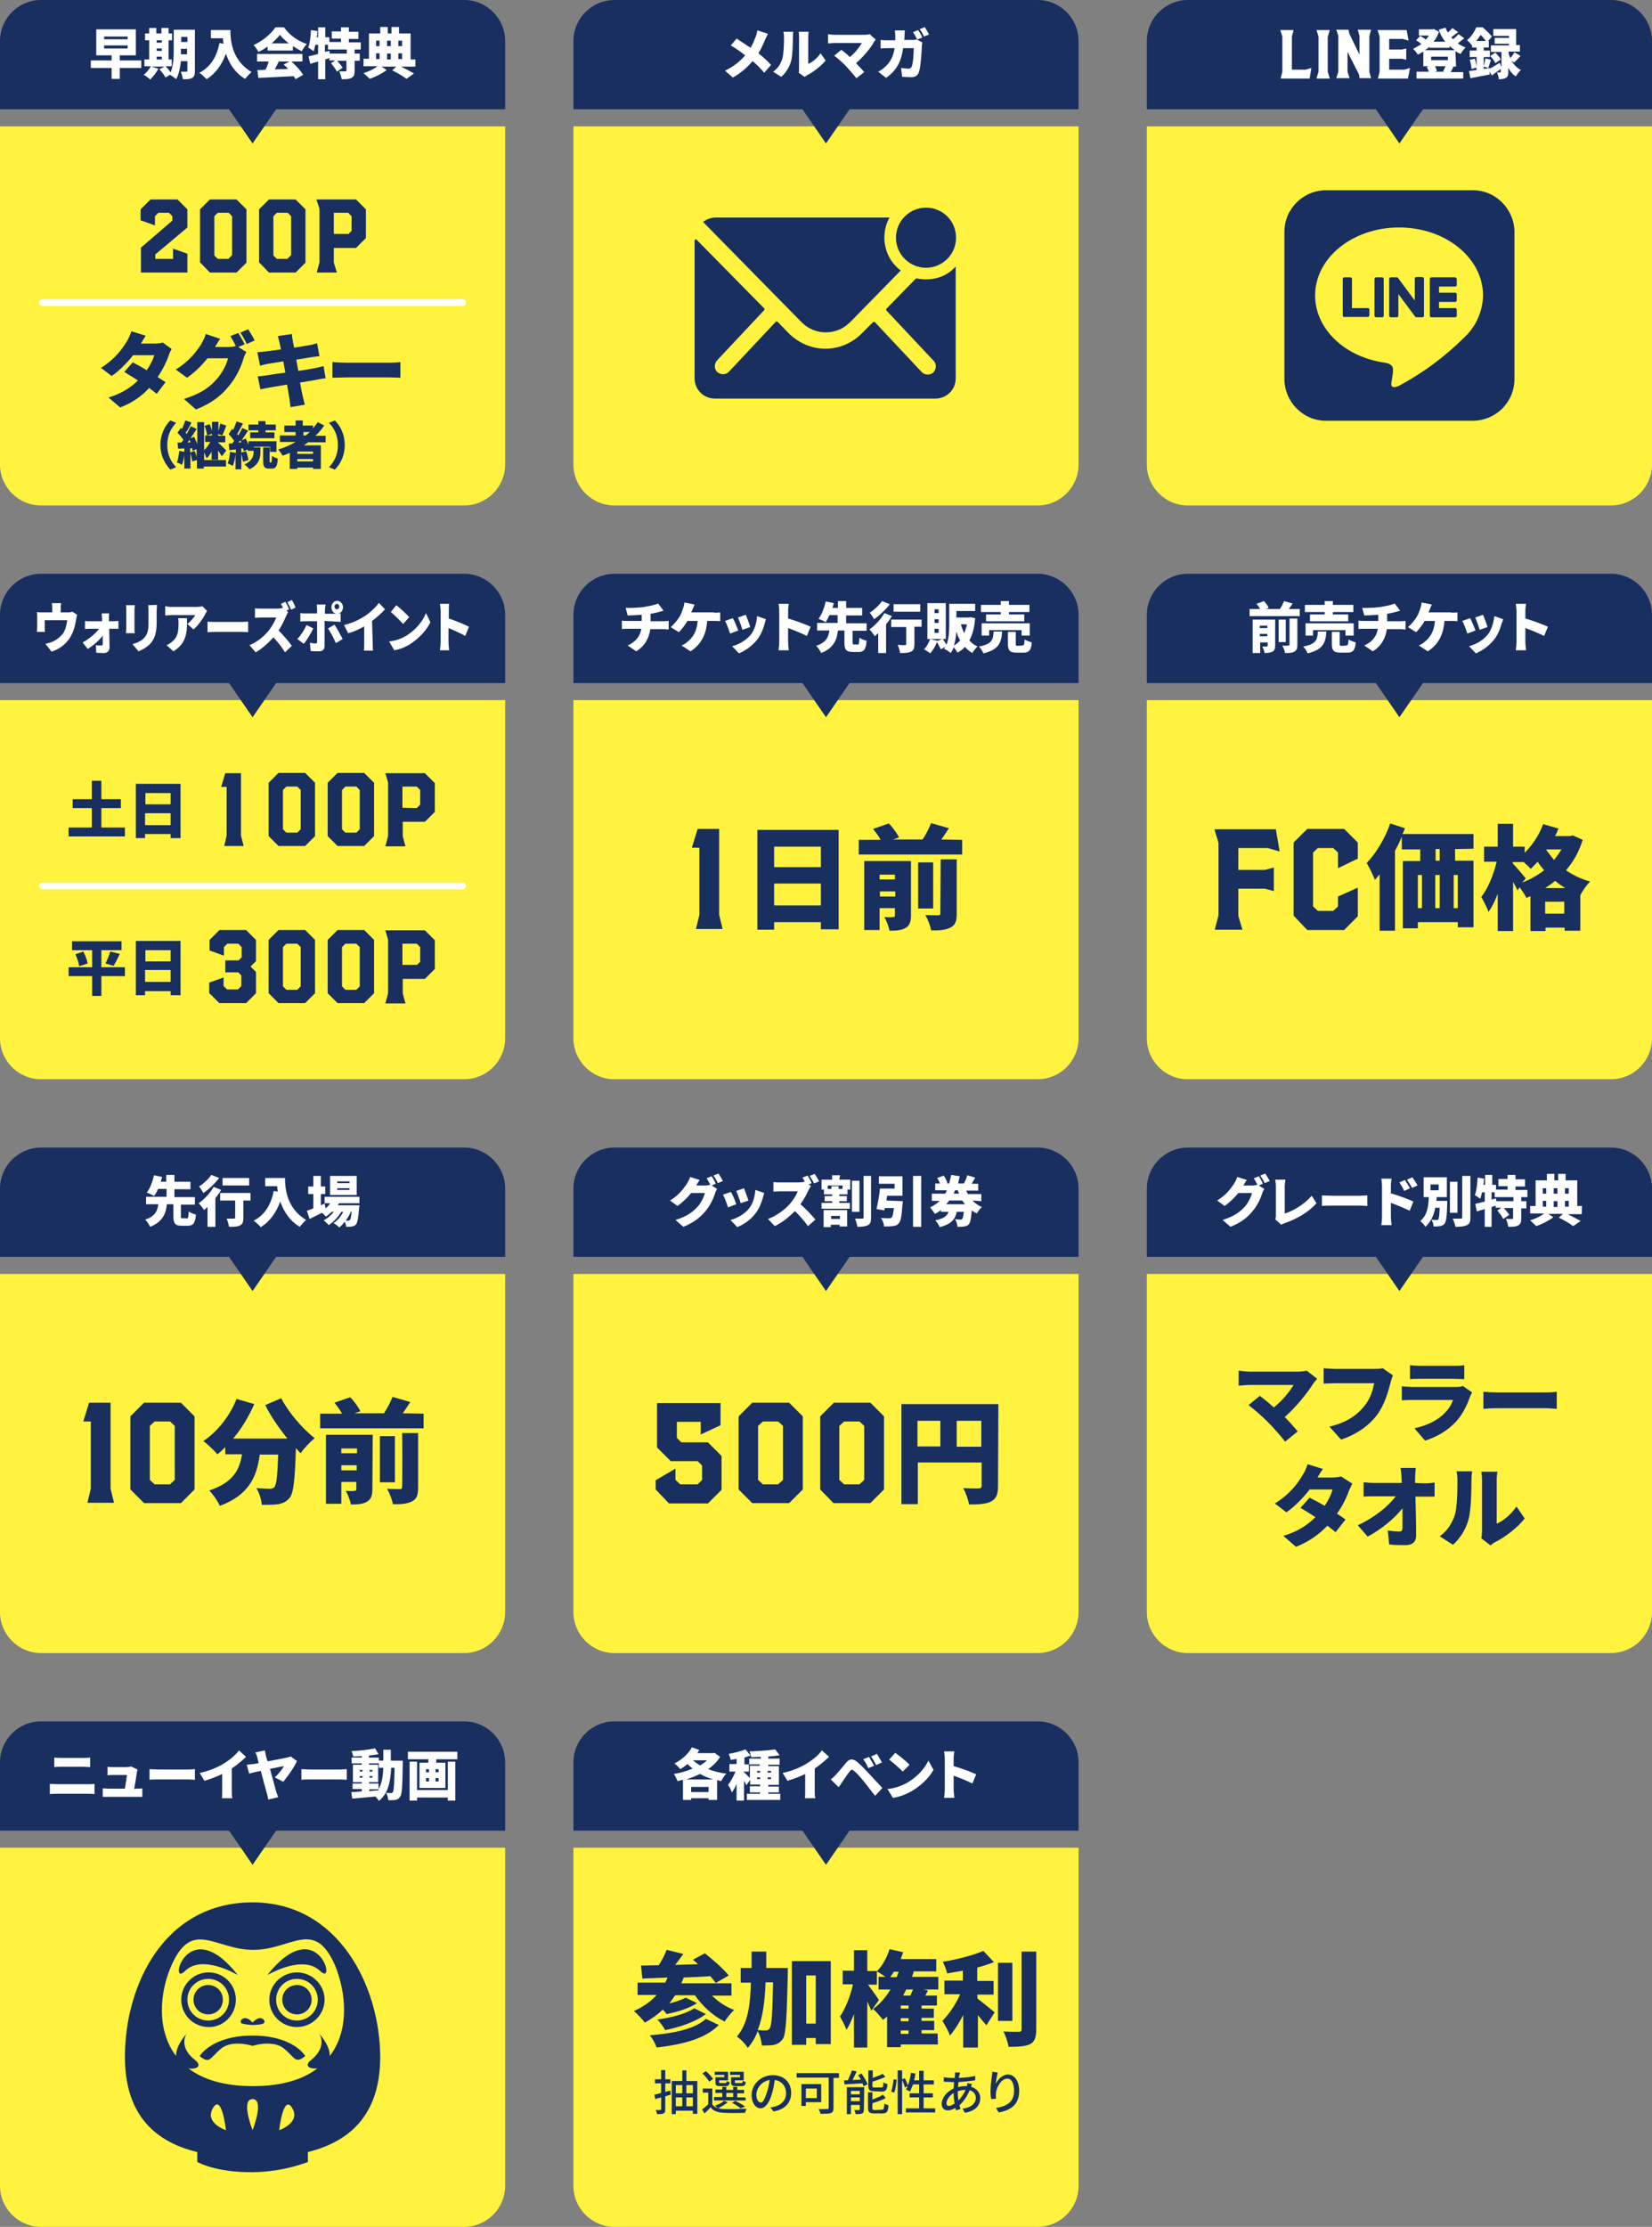 <?xml version="1.0" encoding="utf-8"?>
<!-- Generator: Adobe Illustrator 25.0.0, SVG Export Plug-In . SVG Version: 6.00 Build 0)  -->
<svg version="1.1" id="_レイヤー_1" xmlns="http://www.w3.org/2000/svg" xmlns:xlink="http://www.w3.org/1999/xlink" x="0px"
	 y="0px" viewBox="0 0 484 652" style="enable-background:new 0 0 484 652;" xml:space="preserve">
<rect x="0" y="0" width="484" height="652" fill="#808080" stroke="none"/>
<style type="text/css">
	.st0{fill:#FFF33F;}
	.st1{fill:#182F60;}
	.st2{fill:#FFFFFF;}
	.st3{fill:none;stroke:#FFFFFF;stroke-width:2;stroke-linecap:round;stroke-miterlimit:10;}
	.st4{enable-background:new    ;}
</style>
<g>
	<path class="st0" d="M168,37h148v99c0,6.6-5.4,12-12,12H180c-6.6,0-12-5.4-12-12V37L168,37z"/>
	<g>
		<path class="st1" d="M180,0h124c6.6,0,12,5.4,12,12v20H168V12C168,5.4,173.4,0,180,0z"/>
		<polygon class="st1" points="252,27.5 242,42 232,27.5 		"/>
	</g>
</g>
<g>
	<path class="st2" d="M225,9.9c-0.2,0.4-0.6,1.2-0.8,1.6c-0.5,1.2-1.1,2.7-2,4.1c1.4,1.1,2.7,2.3,3.7,3.4l-2,2.3
		c-1.1-1.3-2.2-2.4-3.4-3.4c-1.4,1.6-3.1,3.3-5.8,4.8l-2.3-2c2.5-1.2,4.4-2.7,5.9-4.5c-1.1-0.9-2.5-1.9-4.2-2.9l1.7-2
		c1.2,0.8,2.8,1.8,4.1,2.7c0.7-1.1,1.1-2.3,1.6-3.5c0.2-0.5,0.3-1.2,0.4-1.6L225,9.9L225,9.9z"/>
	<path class="st2" d="M226.5,21c1.5-1,2.3-2.5,2.7-3.8c0.4-1.3,0.5-4.3,0.5-6.3c0-0.8-0.1-1.2-0.2-1.6h2.9c0,0-0.1,0.9-0.1,1.6
		c0,2-0.1,5.3-0.5,6.9c-0.5,1.9-1.5,3.4-2.9,4.7L226.5,21L226.5,21z M234,21.3c0.1-0.3,0.1-0.8,0.1-1.3v-9.2c0-0.8-0.1-1.5-0.1-1.5
		h2.9c0,0-0.1,0.7-0.1,1.5v7.9c1.2-0.5,2.6-1.6,3.6-3.1l1.5,2.1c-1.3,1.6-3.6,3.4-5.4,4.3c-0.4,0.2-0.5,0.4-0.8,0.5L234,21.3
		L234,21.3z"/>
	<path class="st2" d="M256.6,11.6c-0.3,0.3-0.5,0.5-0.6,0.8c-1.1,1.9-3.2,4.4-5.2,6.1c0.9,0.9,1.7,1.8,2.4,2.6l-2.3,1.8
		c-0.7-0.9-2.1-2.5-3.1-3.6c-0.9-0.9-2.4-2.3-3.4-3l2.1-1.7c0.7,0.5,1.6,1.2,2.5,2.1c1.5-1.2,2.8-2.9,3.5-4.1h-7.9
		c-0.7,0-1.6,0.1-2,0.1v-2.7c0.4,0.1,1.4,0.2,2,0.2h8.5c0.7,0,1.4-0.1,1.8-0.2C254.7,10,256.6,11.6,256.6,11.6z"/>
	<path class="st2" d="M267.3,11.7c0.4,0,0.9-0.1,1.3-0.1l1.6,0.8c0,0.3-0.1,0.7-0.1,0.9c-0.1,1.8-0.3,6.2-0.9,7.9
		c-0.4,0.9-1,1.4-2.2,1.4c-1,0-2-0.1-2.7-0.1l-0.3-2.6c0.8,0.1,1.6,0.2,2.2,0.2c0.5,0,0.7-0.2,0.9-0.6c0.4-0.9,0.6-3.7,0.6-5.4h-3.1
		c-0.6,4.1-2,6.6-5,8.7l-2.3-1.8c0.8-0.4,1.6-1,2.4-1.8c1.4-1.4,2.1-3.1,2.4-5.1h-1.8c-0.5,0-1.5,0-2.3,0.1v-2.5
		c0.7,0.1,1.6,0.1,2.3,0.1h2c0-0.4,0-0.8,0-1.3c0-0.4-0.1-1.2-0.1-1.6h2.9c0,0.4-0.1,1.1-0.1,1.5c0,0.4,0,0.9-0.1,1.3L267.3,11.7
		L267.3,11.7z M268.7,11.6c-0.3-0.7-0.8-1.6-1.2-2.2l1.5-0.6c0.4,0.6,1,1.6,1.2,2.2L268.7,11.6z M270.9,7.9c0.4,0.6,1,1.6,1.3,2.2
		l-1.5,0.6c-0.3-0.7-0.8-1.6-1.3-2.2C269.4,8.6,270.9,8,270.9,7.9z"/>
</g>
<g>
	<path class="st0" d="M336,37h148v99c0,6.6-5.4,12-12,12H348c-6.6,0-12-5.4-12-12V37L336,37z"/>
	<g>
		<path class="st1" d="M348,0h124c6.6,0,12,5.4,12,12v20H336V12C336,5.4,341.4,0,348,0z"/>
		<polygon class="st1" points="420,27.5 410,42 400,27.5 		"/>
	</g>
</g>
<g>
	<path class="st2" d="M375.7,21V10.7l-0.6-1.9h3.9l-0.5,1.9v9.7l4,0l1.7-0.5l-0.5,3.1h-8.5L375.7,21L375.7,21z"/>
	<path class="st2" d="M386.3,21V10.7l-0.6-1.9h3.9l-0.6,2V21l0.6,2h-3.9L386.3,21z"/>
	<path class="st2" d="M392.1,21V10.5l-0.6-1.8h3.6l0.2,1.1l3,6.2v-5.5l-0.5-1.8h3.9l-0.5,1.8v10.6l0.5,1.8h-3.4l-0.1-1l-3.4-6.7V21
		l0.6,1.9h-3.9L392.1,21L392.1,21z"/>
	<path class="st2" d="M404.2,21V10.7l-0.6-1.9h8.5l0.6,3.1l-1.7-0.5h-4v3.1h3.7l1.3-0.3v3.3l-1.3-0.3H407v3.2l4.4,0l1.7-0.5
		l-0.6,3.1h-8.8L404.2,21L404.2,21z"/>
	<path class="st2" d="M426.6,19.5h-1.2l0.4,0.1c-0.3,0.6-0.5,1.1-0.8,1.5h3.7v1.9H415V21h3.6c-0.1-0.5-0.4-1-0.6-1.4l0.7-0.2H417
		v-4.3c-0.5,0.3-1.1,0.7-1.6,0.9c-0.3-0.5-0.9-1.3-1.4-1.7c0.8-0.4,1.7-0.9,2.4-1.4c-0.4-0.4-1-0.8-1.5-1.1l1.2-1.3
		c0.5,0.3,1.2,0.7,1.6,1.1c0.4-0.4,0.7-0.8,0.9-1.2h-2.9V8.6h4l0.4-0.1l1.5,0.8c-0.4,1.1-0.9,2.1-1.6,2.9h3.4
		c-0.8-1-1.4-2.2-1.9-3.5l2-0.6c0.2,0.5,0.4,1,0.7,1.4c0.5-0.4,1-0.9,1.3-1.3l1.7,1.2c-0.7,0.5-1.4,1.1-2,1.5
		c0.2,0.2,0.4,0.4,0.5,0.6c0.6-0.5,1.2-1,1.6-1.5l1.7,1.2c-0.6,0.5-1.3,1-1.9,1.5c0.7,0.5,1.5,0.9,2.3,1.2c-0.5,0.4-1.2,1.4-1.5,1.9
		c-0.5-0.2-1-0.5-1.5-0.8L426.6,19.5L426.6,19.5z M418.9,13.6c-0.4,0.4-0.9,0.8-1.4,1.1h8.7c-0.5-0.4-1-0.8-1.5-1.2v0.5h-5.9V13.6z
		 M419.3,16.6v1h4.9v-1H419.3z M422.8,20.9c0.2-0.4,0.5-1,0.7-1.5h-3.1c0.3,0.5,0.5,1,0.6,1.4l-0.6,0.2h2.8L422.8,20.9z"/>
	<path class="st2" d="M442.8,17.8c0.7,1.1,1.6,2.1,2.8,2.7c-0.5,0.4-1.2,1.3-1.5,1.9c-0.9-0.6-1.7-1.5-2.2-2.6v1.2
		c0,0.9-0.1,1.5-0.7,1.8c-0.5,0.3-1.2,0.4-2.1,0.4c0-0.6-0.3-1.4-0.5-2c0.4,0,0.8,0,0.9,0c0.2,0,0.2,0,0.2-0.2v-0.8
		c-0.9,0.6-1.8,1.3-2.6,1.9l-0.7-1.2l0.1,0.9c-2,0.4-4.1,0.8-5.7,1.1l-0.4-2.1c0.6-0.1,1.4-0.2,2.2-0.3v-3.8h-2v-1.9h2v-0.9h-1.3
		v-0.7l-0.1,0.1c-0.3-0.5-0.9-1.2-1.4-1.5c1.3-1.1,2.2-2.5,2.7-3.8h1.9c0.9,0.8,2.1,1.9,2.7,2.7L436,12h0.2v1.9h-1.5v0.9h1.8v1.9
		h-1.8v2.7c0.2-0.7,0.4-1.6,0.5-2.3l1.6,0.4c-0.3,0.9-0.5,1.8-0.8,2.4l-1.3-0.4v0.7l1.8-0.3l0,0.2c0.8-0.4,1.8-1.1,2.9-1.7l0.5,1.3
		v-4.5h-3.1v-1.9h5.3v-0.5h-4.2v-1.7h4.2v-0.6h-4.6V8.5h6.7v4.7h1.1v1.9h-3.3v0.6c0.1,0.4,0.3,0.9,0.5,1.3c0.5-0.5,0.9-1.2,1.2-1.7
		l1.8,1.1c-0.7,0.7-1.3,1.4-1.9,1.9L442.8,17.8L442.8,17.8z M432.1,17.2c0.2,0.9,0.5,1.9,0.5,2.6l-1.5,0.4c0-0.7-0.2-1.8-0.5-2.7
		C430.7,17.5,432.1,17.2,432.1,17.2z M435.3,12c-0.4-0.6-1-1.3-1.5-1.8c-0.4,0.6-0.8,1.2-1.3,1.8H435.3z M438.1,18.5
		c-0.2-0.6-0.9-1.5-1.5-2.1l1.5-1c0.6,0.6,1.3,1.4,1.6,2L438.1,18.5L438.1,18.5z"/>
</g>
<g id="Icon_ionic-ios-mail-unread">
	<path id="_パス_26850" class="st1" d="M280.1,69.6c0,4.9-4,8.8-8.8,8.8s-8.8-3.9-8.8-8.8s4-8.8,8.8-8.8l0,0
		C276.2,60.8,280.1,64.7,280.1,69.6z"/>
	<g id="_グループ_4601">
		<path id="_パス_26851" class="st1" d="M271.3,81.8c-1,0-1.9-0.1-2.9-0.3l-8.7,8.9c-0.1,0.1-0.1,0.4,0,0.5c0,0,0,0,0,0l13.8,14.7
			c0.9,0.9,0.9,2.4,0,3.4c0,0,0,0,0,0c-0.9,0.9-2.5,0.9-3.4,0l-13.8-14.7c-0.1-0.1-0.4-0.1-0.5,0l-3.4,3.4
			c-2.8,2.8-6.6,4.4-10.6,4.4c-4.1,0-7.9-1.7-10.8-4.6l-3.2-3.3c-0.1-0.1-0.4-0.1-0.5,0l-13.8,14.7c-0.9,0.9-2.4,0.9-3.4,0
			c-0.9-0.9-0.9-2.4,0-3.4c0,0,0,0,0,0l13.8-14.7c0.1-0.2,0.1-0.4,0-0.5l-19.8-20.1c-0.1-0.1-0.4-0.2-0.5,0
			c-0.1,0.1-0.1,0.2-0.1,0.3v40.3c0,3.2,2.6,5.9,5.9,5.9h64.7c3.2,0,5.9-2.6,5.9-5.9V78C277.9,80.5,274.7,81.8,271.3,81.8
			L271.3,81.8z"/>
		<path id="_パス_26852" class="st1" d="M259.1,69.6c0-2.1,0.5-4.1,1.5-5.9h-51c-1.3,0-2.6,0.5-3.6,1.3l28.8,29.3
			c3.9,4,10.3,4,14.2,0.1c0,0,0.1-0.1,0.1-0.1l14.8-15.1C260.9,77,259.1,73.4,259.1,69.6L259.1,69.6z"/>
	</g>
</g>
<path id="Icon_awesome-line" class="st1" d="M417.2,81.7v10.7c0,0.3-0.2,0.5-0.5,0.5c0,0,0,0,0,0H415c-0.1,0-0.3-0.1-0.4-0.2
	l-4.9-6.6v6.3c0,0.3-0.2,0.5-0.5,0.5c0,0,0,0,0,0h-1.7c-0.3,0-0.5-0.2-0.5-0.5c0,0,0,0,0,0V81.7c0-0.3,0.2-0.5,0.5-0.5c0,0,0,0,0,0
	h1.7c0.2,0,0.3,0.1,0.4,0.2l4.9,6.6v-6.4c0-0.3,0.2-0.5,0.5-0.5c0,0,0,0,0,0h1.7C417,81.2,417.2,81.4,417.2,81.7
	C417.2,81.6,417.2,81.6,417.2,81.7L417.2,81.7z M404.9,81.2h-1.7c-0.3,0-0.5,0.2-0.5,0.5c0,0,0,0,0,0v10.7c0,0.3,0.2,0.5,0.5,0.5
	c0,0,0,0,0,0h1.7c0.3,0,0.5-0.2,0.5-0.5c0,0,0,0,0,0V81.7C405.4,81.4,405.2,81.2,404.9,81.2z M400.8,90.2h-4.7v-8.5
	c0-0.3-0.2-0.5-0.5-0.5c0,0,0,0,0,0h-1.7c-0.3,0-0.5,0.2-0.5,0.5c0,0,0,0,0,0v10.7c0,0.1,0,0.2,0.1,0.3c0.1,0.1,0.2,0.1,0.3,0.1h6.9
	c0.3,0,0.5-0.2,0.5-0.5c0,0,0,0,0,0v-1.7C401.2,90.4,401,90.2,400.8,90.2L400.8,90.2L400.8,90.2z M426.3,81.2h-6.9
	c-0.3,0-0.5,0.2-0.5,0.5v10.7c0,0.3,0.2,0.5,0.5,0.5h6.9c0.3,0,0.5-0.2,0.5-0.5c0,0,0,0,0,0v-1.7c0-0.3-0.2-0.5-0.5-0.5c0,0,0,0,0,0
	h-4.7v-1.8h4.7c0.3,0,0.5-0.2,0.5-0.5c0,0,0,0,0,0v-1.7c0-0.3-0.2-0.5-0.5-0.5c0,0,0,0,0,0h-4.7v-1.8h4.7c0.3,0,0.5-0.2,0.5-0.5
	c0,0,0,0,0,0v-1.7C426.7,81.4,426.5,81.2,426.3,81.2L426.3,81.2L426.3,81.2z M443.7,68V111c0,6.8-5.5,12.2-12.3,12.2h-42.9
	c-6.8,0-12.2-5.6-12.2-12.3v-43c0-6.8,5.5-12.2,12.3-12.2h42.9C438.3,55.7,443.7,61.3,443.7,68z M434.5,86.5c0-11-11-19.9-24.6-19.9
	s-24.6,8.9-24.6,19.9c0,9.8,8.7,18.1,20.5,19.7c2.9,0.6,2.5,1.7,1.9,5.5c-0.1,0.6-0.5,2.4,2.1,1.3c7.1-3.8,13.6-8.6,19.3-14.3
	C432.5,95.5,434.4,91.1,434.5,86.5L434.5,86.5z"/>
<g>
	<path class="st0" d="M0,205h148v99c0,6.6-5.4,12-12,12H12c-6.6,0-12-5.4-12-12V205L0,205z"/>
	<g>
		<path class="st1" d="M12,168h124c6.6,0,12,5.4,12,12v20H0v-20C0,173.4,5.4,168,12,168z"/>
		<polygon class="st1" points="84,195.5 74,210 64,195.5 		"/>
	</g>
</g>
<g>
	<g>
		<path class="st1" d="M36.6,242.3v2.6H20.1v-2.6h6.8v-5.7h-5.6V234h5.6v-5.4h2.8v5.4h5.7v2.6h-5.7v5.7
			C29.7,242.3,36.6,242.3,36.6,242.3z"/>
		<path class="st1" d="M52.9,229.5v15.9H50v-1.2h-7.5v1.2h-2.7v-15.9C39.9,229.5,52.9,229.5,52.9,229.5z M42.6,232.2v3.3H50v-3.3
			H42.6z M50,241.6v-3.5h-7.5v3.5H50z"/>
		<path class="st1" d="M36.6,285.8h-6.9v5.8H27v-5.8h-6.9v-2.6H27v-5h-5.9v-2.6h14.5v2.6h-5.9v5h6.9
			C36.6,283.2,36.6,285.8,36.6,285.8z M24.4,278.6c0.6,1.1,1.1,2.5,1.3,3.5l-2.5,0.8c-0.1-0.9-0.6-2.4-1.1-3.5L24.4,278.6z
			 M30.9,282.1c0.5-1,1.1-2.4,1.4-3.5l2.8,0.7c-0.6,1.3-1.3,2.6-1.8,3.5L30.9,282.1L30.9,282.1z"/>
		<path class="st1" d="M52.9,275.5v15.9H50v-1.2h-7.5v1.2h-2.7v-15.9C39.9,275.5,52.9,275.5,52.9,275.5z M42.6,278.2v3.3H50v-3.3
			H42.6z M50,287.6V284h-7.5v3.5H50z"/>
	</g>
	<g>
		<path class="st1" d="M66.4,244.7v-14.3h-1.6l1.2-4h4.6v18.3l0.8,3h-5.7L66.4,244.7L66.4,244.7z"/>
		<path class="st1" d="M78.7,244.8v-15.6l2.9-2.9h7.8l2.9,2.9v15.6l-2.9,2.9h-7.8L78.7,244.8z M87.1,243.8l1-1v-11.5l-1-1h-3.2l-1,1
			v11.5l1,1H87.1z"/>
		<path class="st1" d="M96,244.8v-15.6l2.9-2.9h7.8l2.9,2.9v15.6l-2.9,2.9h-7.8L96,244.8z M104.4,243.8l1-1v-11.5l-1-1h-3.2l-1,1
			v11.5l1,1H104.4z"/>
		<path class="st1" d="M113.7,244.8v-15.7l-0.8-2.7h11.6l2.9,2.9v8.4l-2.9,2.9h-6.5v4.3l0.8,2.9h-5.9L113.7,244.8L113.7,244.8z
			 M122.1,236.6l1-1v-4.3l-1-1h-4.2v6.2L122.1,236.6L122.1,236.6z"/>
		<path class="st1" d="M61.3,290.8v-3.1l4.2-1.5v2.5l1,1l3.2,0l1-1v-3.1l-0.9-0.9l-3.8,0v-3.5h3.9l0.9-0.9v-3l-1-1h-3.2l-1,1v2.5
			l-4.2-1.5v-3.1l2.9-2.9h7.8l2.9,2.9v6.2l-1.6,1.6l1.6,1.6v6.2l-2.9,2.9h-7.8C64.2,293.7,61.4,290.8,61.3,290.8z"/>
		<path class="st1" d="M78.7,290.8v-15.6l2.9-2.9h7.8l2.9,2.9v15.6l-2.9,2.9h-7.8L78.7,290.8z M87.1,289.8l1-1v-11.5l-1-1h-3.2l-1,1
			v11.5l1,1H87.1z"/>
		<path class="st1" d="M96,290.8v-15.6l2.9-2.9h7.8l2.9,2.9v15.6l-2.9,2.9h-7.8L96,290.8z M104.4,289.8l1-1v-11.5l-1-1h-3.2l-1,1
			v11.5l1,1H104.4z"/>
		<path class="st1" d="M113.7,290.8v-15.7l-0.8-2.7h11.6l2.9,2.9v8.4l-2.9,2.9h-6.5v4.3l0.8,2.9h-5.9L113.7,290.8L113.7,290.8z
			 M122.1,282.6l1-1v-4.3l-1-1h-4.2v6.2H122.1z"/>
	</g>
</g>
<g>
	<path class="st2" d="M22.6,180c-0.1,0.4-0.3,1.1-0.3,1.4c-0.3,1.7-0.6,3-1.3,4.4c-1.2,2.5-3.4,4.2-5.9,5l-1.8-2.3
		c0.7-0.1,1.6-0.4,2.3-0.7c1-0.5,2.1-1.3,2.9-2.4c0.7-1.1,1-2.4,1.2-3.8h-6.6v2.1c0,0.4,0,1,0.1,1.3h-2.4c0-0.5,0.1-1,0.1-1.5v-2.8
		c0-0.4,0-1.1-0.1-1.5c0.5,0.1,1,0.1,1.5,0.1h3v-1.1c0-0.5,0-0.8-0.1-1.6h2.7c-0.1,0.8-0.1,1.1-0.1,1.6v1.1h2.1c0.6,0,1-0.1,1.3-0.2
		L22.6,180L22.6,180z"/>
	<path class="st2" d="M33.4,181.9c0.4,0,1-0.1,1.3-0.1v2.3c-0.4,0-0.8,0-1.2,0H32c0,1.8,0.1,3.8,0.1,5.5c0,0.9-0.6,1.6-1.6,1.6
		c-0.8,0-1.6,0-2.3-0.1l-0.1-2.2c0.6,0.1,1.2,0.1,1.6,0.1c0.3,0,0.4-0.2,0.4-0.5c0-0.7,0-1.5,0-2.4c-1,1.4-2.9,3-4.4,3.9l-1.5-1.9
		c1.9-1,3.8-2.6,4.8-4h-2.6c-0.4,0-1,0-1.5,0.1v-2.4c0.3,0.1,1,0.1,1.4,0.1h3.6l0-0.8c0-0.4-0.1-1-0.1-1.5H32
		c-0.1,0.4-0.1,1-0.1,1.5v0.8L33.4,181.9L33.4,181.9z"/>
	<path class="st2" d="M39.5,177.2c0,0.4-0.1,0.7-0.1,1.3v5.4c0,0.4,0,1.1,0.1,1.5h-2.6c0-0.3,0.1-1,0.1-1.5v-5.4
		c0-0.3,0-0.9-0.1-1.3L39.5,177.2L39.5,177.2z M46,177.1c0,0.5-0.1,1-0.1,1.7v3.5c0,3.2-0.7,4.8-1.8,6.1c-1,1.1-2.5,1.9-3.5,2.3
		l-1.8-2.1c1.5-0.4,2.7-1,3.5-1.9c1-1.1,1.2-2.3,1.2-4.5v-3.3c0-0.7,0-1.2-0.1-1.7L46,177.1L46,177.1z"/>
	<path class="st2" d="M60.7,178.9c-0.2,0.2-0.5,0.7-0.6,1c-0.7,1.3-2.1,3.3-3.4,4.4l-1.8-1.6c1-0.8,2-2,2.3-2.6h-7
		c-0.6,0-1.1,0.1-1.8,0.1v-2.7c0.6,0.1,1.2,0.2,1.8,0.2h7.4c0.5,0,1.4-0.1,1.7-0.2L60.7,178.9L60.7,178.9z M54.8,181
		c0,3.8,0.1,7.2-4,9.7l-2-1.8c0.5-0.2,1-0.5,1.6-1c1.6-1.3,1.9-2.7,1.9-5.3c0-0.6,0-1-0.1-1.6C52.3,181,54.8,181,54.8,181z"/>
	<path class="st2" d="M60.8,182c0.6,0.1,1.8,0.1,2.5,0.1h7.6c0.6,0,1.3-0.1,1.8-0.1v3.1c-0.4,0-1.2-0.1-1.8-0.1h-7.6
		c-0.8,0-1.9,0.1-2.5,0.1C60.8,185.1,60.8,182,60.8,182z"/>
	<path class="st2" d="M84.4,179.2c-0.1,0.2-0.4,0.8-0.6,1.2c-0.5,1.2-1.2,2.8-2.2,4.2c1.4,1.3,3.1,3.4,3.9,4.5l-2,1.9
		c-0.9-1.5-2.1-3-3.4-4.4c-1.5,1.7-3.4,3.4-5.2,4.4l-1.8-2.1c2.3-0.9,4.6-2.9,5.8-4.5c0.9-1.2,1.7-2.6,2-3.6h-4.4
		c-0.6,0-1.4,0.1-1.8,0.1v-2.8c0.5,0.1,1.4,0.1,1.8,0.1h4.8c0.6,0,1.2-0.1,1.6-0.2c-0.2-0.4-0.4-0.9-0.6-1.2l1.3-0.6
		c0.4,0.6,0.9,1.7,1.1,2.2l-0.8,0.4L84.4,179.2L84.4,179.2z M85.3,178.5c-0.3-0.7-0.8-1.6-1.1-2.2l1.3-0.6c0.4,0.6,0.9,1.6,1.1,2.2
		L85.3,178.5L85.3,178.5z"/>
	<path class="st2" d="M91.8,184c-0.7,1.4-2,3.6-2.8,4.5l-1.9-1.4c1-1,2.1-2.7,2.7-4.1L91.8,184L91.8,184z M95.1,181.8v7.3
		c0,1-0.5,1.6-1.6,1.6c-0.9,0-1.7,0-2.5-0.1l-0.2-2.4c0.6,0.1,1.2,0.2,1.6,0.2s0.5-0.1,0.5-0.5c0-0.4,0-5.1,0-6h-3.4
		c-0.4,0-1.1,0-1.5,0.1v-2.5c0.4,0.1,1,0.1,1.5,0.1h3.4v-1.1c0-0.4-0.1-1.2-0.1-1.5h2.6c0,0.2-0.2,1.1-0.2,1.6v1.1h3.4
		c-0.9-0.1-1.5-0.9-1.5-1.9c0-1.1,0.8-1.9,1.7-1.9s1.7,0.9,1.7,1.9c0,0.9-0.6,1.7-1.4,1.9c0.3,0,0.5-0.1,0.7-0.1v2.5
		c-0.5-0.1-1.1-0.1-1.5-0.1L95.1,181.8L95.1,181.8z M98,182.9c0.7,1,1.8,3.1,2.4,4.2l-2,1.2c-0.6-1.4-1.6-3.3-2.3-4.3L98,182.9z
		 M98.7,178.4c0.4,0,0.7-0.4,0.7-0.8s-0.3-0.8-0.7-0.8s-0.7,0.4-0.7,0.8S98.3,178.4,98.7,178.4z"/>
	<path class="st2" d="M109.2,188.2c0,0.8,0,1.9,0.1,2.3h-2.7c0.1-0.4,0.1-1.6,0.1-2.3v-4.8c-1.4,0.8-3.1,1.6-4.7,2l-1.2-2.4
		c2.6-0.6,4.9-1.8,6.5-2.9c1.4-1,2.9-2.4,3.7-3.6l1.8,1.9c-1.1,1.2-2.4,2.4-3.8,3.4L109.2,188.2L109.2,188.2z"/>
	<path class="st2" d="M119.4,185.9c2.6-1.7,4.5-4.1,5.4-6.4l1.3,2.7c-1.1,2.3-3.2,4.5-5.5,6.1c-1.4,1-3.3,1.8-5.1,2.1l-1.5-2.6
		C116.2,187.6,118,186.8,119.4,185.9L119.4,185.9z M119.9,180.7l-1.8,2c-0.8-0.9-2.6-2.7-3.6-3.5l1.6-2
		C117.2,178,119,179.7,119.9,180.7z"/>
	<path class="st2" d="M136.3,186.2c-1.4-0.8-3.4-1.7-4.9-2.3v4.1c0,0.4,0.1,1.7,0.2,2.4h-2.7c0.1-0.7,0.2-1.8,0.2-2.4v-9.1
		c0-0.6-0.1-1.5-0.2-2.1h2.7c-0.1,0.6-0.1,1.3-0.1,2.1v2.2c1.9,0.6,4.7,1.8,5.9,2.4L136.3,186.2L136.3,186.2z"/>
</g>
<line class="st3" x1="12.5" y1="259.4" x2="135.5" y2="259.4"/>
<g>
	<path class="st0" d="M168,205h148v99c0,6.6-5.4,12-12,12H180c-6.6,0-12-5.4-12-12V205L168,205z"/>
	<g>
		<path class="st1" d="M180,168h124c6.6,0,12,5.4,12,12v20H168v-20C168,173.4,173.4,168,180,168z"/>
		<polygon class="st1" points="252,195.5 242,210 232,195.5 		"/>
	</g>
</g>
<g>
	<path class="st2" d="M194.3,181.9c0.3,0,1.2-0.1,1.6-0.1v2.5c-0.5,0-1-0.1-1.5-0.1h-3.9c-0.3,2.5-1.5,4.9-4.1,6.5l-2.5-1.7
		c2.4-1.1,3.6-2.7,4-4.9h-4.2c-0.5,0-1.1,0-1.5,0.1v-2.5c0.5,0.1,1,0.1,1.5,0.1h4.3V180c-1.5,0.1-3.1,0.2-4.1,0.2l-0.6-2.2
		c1.2,0,3.7,0,5.5-0.3c1.7-0.3,3.2-0.6,4-1l1.6,2.1c-0.7,0.2-1.1,0.3-1.4,0.4c-0.8,0.2-1.6,0.4-2.4,0.5v2.2H194.3L194.3,181.9z"/>
	<path class="st2" d="M209.2,179.4c0.4,0,1.2,0,1.8-0.1v2.6c-0.7-0.1-1.4-0.1-1.8-0.1h-2c-0.3,4.1-1.9,7-4.9,8.9l-2.6-1.7
		c0.6-0.3,1.2-0.6,1.6-1c1.7-1.3,2.9-3.2,3.1-6.2h-3c-0.7,1.2-1.6,2.4-2.5,3.3l-2.4-1.5c1.1-0.9,2.1-2.2,2.7-3.2
		c0.4-0.7,0.7-1.6,0.9-2.2c0.2-0.6,0.4-1.3,0.4-1.8l3,0.6c-0.2,0.4-0.4,1.1-0.6,1.4c-0.1,0.3-0.2,0.6-0.4,0.9H209.2L209.2,179.4z"/>
	<path class="st2" d="M216.3,184.6l-2.4,0.9c-0.3-0.9-1-3-1.5-3.7l2.3-0.8C215.2,181.8,215.9,183.6,216.3,184.6z M224.4,181.3
		c-0.2,0.6-0.3,1-0.4,1.4c-0.4,1.5-1.1,3.2-2.1,4.5c-1.5,1.9-3.5,3.3-5.4,4.1l-2-2.1c1.7-0.4,4-1.6,5.4-3.3c1.1-1.3,1.8-3.5,1.9-5.5
		L224.4,181.3L224.4,181.3z M219.8,183.6l-2.3,0.8c-0.2-0.8-0.9-2.7-1.3-3.6l2.3-0.8C218.8,180.7,219.6,182.8,219.8,183.6
		L219.8,183.6z"/>
	<path class="st2" d="M236.4,186.2c-1.6-0.8-3.8-1.7-5.5-2.3v4.1c0,0.4,0.1,1.7,0.2,2.4h-3c0.1-0.7,0.2-1.8,0.2-2.4v-9.1
		c0-0.6-0.1-1.5-0.2-2.1h3c-0.1,0.6-0.2,1.3-0.2,2.1v2.2c2.2,0.6,5.3,1.8,6.6,2.4L236.4,186.2L236.4,186.2z"/>
	<path class="st2" d="M251.2,188.8c0.4,0,0.5-0.3,0.6-2.1c0.5,0.4,1.5,0.8,2.1,0.9c-0.2,2.6-0.8,3.3-2.4,3.3h-1.6
		c-2,0-2.5-0.7-2.5-2.8v-3.5h-1.9c-0.3,2.7-1.2,5.1-4.9,6.6c-0.3-0.6-0.9-1.6-1.5-2.1c3.1-1,3.6-2.7,3.9-4.5h-3.6v-2.2h6v-2.3h-2.4
		c-0.4,0.8-0.7,1.5-1.1,2.1c-0.5-0.4-1.5-0.8-2.1-1c1-1.3,1.8-3.5,2.1-5.1l2.4,0.5c-0.1,0.4-0.3,0.9-0.4,1.4h1.6v-2h2.4v2h4.7v2.2
		h-4.7v2.3h6v2.2h-4.1v3.4c0,0.6,0.1,0.6,0.5,0.6H251.2L251.2,188.8z"/>
	<path class="st2" d="M261.3,180.4c-0.5,0.8-1,1.6-1.7,2.4v8.4h-2.3v-5.8c-0.4,0.3-0.7,0.6-1,0.9c-0.3-0.5-1.1-1.6-1.6-2
		c1.6-1.1,3.4-3,4.4-4.8L261.3,180.4z M260.7,176.9c-1.2,1.6-3,3.3-4.6,4.4c-0.3-0.5-0.9-1.5-1.3-1.9c1.3-0.8,2.9-2.3,3.6-3.4
		L260.7,176.9z M270,183.5h-2.1v5.1c0,1.2-0.2,1.8-1,2.2c-0.8,0.4-1.8,0.4-3.2,0.4c-0.1-0.7-0.4-1.7-0.7-2.4
		c0.8,0.1,1.8,0.1,2.1,0.1s0.4-0.1,0.4-0.3v-5h-4.4v-2.2h8.9L270,183.5L270,183.5z M269.6,179.1h-7.8v-2.2h7.8V179.1z"/>
	<path class="st2" d="M285.7,181c-0.2,2.7-0.8,4.9-1.7,6.5c0.7,0.8,1.5,1.4,2.4,1.8c-0.5,0.4-1.2,1.3-1.5,1.9
		c-0.9-0.5-1.6-1.1-2.2-1.8c-0.6,0.7-1.4,1.3-2.2,1.7c-0.2-0.5-0.7-1.1-1.1-1.6c-0.2,0.6-0.5,1.2-0.9,1.7c-0.4-0.4-1.3-1-1.9-1.2
		c0.1-0.2,0.3-0.4,0.4-0.6l-1.4,0.7c-0.2-0.6-0.7-1.4-1.1-2.1c-0.5,1.3-1.2,2.5-2,3.3c-0.4-0.4-1.3-0.9-1.8-1.2
		c0.8-0.7,1.4-1.9,1.8-3l2.1,0.5l0,0.1l1.4-0.6h-4.3v-10.5h5.4v10.5h-0.9c0.4,0.5,0.8,1.2,1.1,1.7c0.7-1.8,0.8-4,0.8-5.8v-6.2h7.6
		v2.1h-5.5v1.9h3.7l0.4-0.1L285.7,181L285.7,181z M275,178.4h-1.2v1.1h1.2V178.4z M275,181.3h-1.2v1.1h1.2V181.3z M275,184.1h-1.2
		v1.2h1.2V184.1z M281.3,187.5c-0.5-0.8-0.8-1.6-1.1-2.6c-0.1,1.3-0.3,2.8-0.7,4.1C280.2,188.6,280.8,188.1,281.3,187.5L281.3,187.5
		z M281.5,182.8c0.3,0.9,0.6,1.8,1,2.6c0.3-0.8,0.6-1.7,0.8-2.6H281.5L281.5,182.8z"/>
	<path class="st2" d="M293.6,184.9c-0.2,3.2-0.9,5.3-5.5,6.4c-0.2-0.6-0.8-1.5-1.3-2c3.9-0.7,4.2-2.1,4.3-4.4L293.6,184.9
		L293.6,184.9z M293.2,179.2h-5.8v-2.1h5.8V176h2.4v1.1h6v2.1h-6v0.7h4.5v2h-11.2v-2h4.3L293.2,179.2L293.2,179.2z M299.3,186.1
		v-1.6h-9.5v1.6h-2.2v-3.6h14.1v3.6H299.3z M299.5,189c0.5,0,0.6-0.3,0.7-1.8c0.5,0.4,1.5,0.7,2.1,0.9c-0.2,2.4-0.9,3-2.5,3h-1.9
		c-2.1,0-2.6-0.7-2.6-2.6v-3.5h2.3v3.5c0,0.5,0.1,0.6,0.6,0.6L299.5,189L299.5,189z"/>
</g>
<g>
	<path class="st0" d="M336,205h148v99c0,6.6-5.4,12-12,12H348c-6.6,0-12-5.4-12-12V205L336,205z"/>
	<g>
		<path class="st1" d="M348,168h124c6.6,0,12,5.4,12,12v20H336v-20C336,173.4,341.4,168,348,168z"/>
		<polygon class="st1" points="420,195.5 410,210 400,195.5 		"/>
	</g>
</g>
<g>
	<path class="st2" d="M380.8,178.3v2.1h-14.7v-2.1h3.1c-0.3-0.5-0.7-1.1-1.1-1.5l2.2-0.8c0.6,0.6,1.2,1.4,1.4,2l-0.9,0.3h4.2
		c0.5-0.7,0.9-1.6,1.2-2.3l2.5,0.7c-0.4,0.6-0.7,1.1-1.1,1.6L380.8,178.3L380.8,178.3z M373.6,189c0,0.9-0.2,1.5-0.8,1.8
		c-0.6,0.3-1.3,0.4-2.3,0.4c-0.1-0.6-0.4-1.4-0.7-1.9c0.5,0,1.1,0,1.3,0c0.2,0,0.3-0.1,0.3-0.2v-1h-2.2v3.1h-2.2v-9.8h6.6L373.6,189
		L373.6,189z M369.1,183.2v0.7h2.2v-0.7H369.1z M371.3,186.3v-0.7h-2.2v0.7H371.3z M376.7,188h-2.1v-6.6h2.1V188z M377.8,181.1h2.3
		v7.7c0,1.1-0.2,1.6-0.9,2c-0.7,0.4-1.6,0.4-2.7,0.4c-0.1-0.6-0.5-1.6-0.8-2.2c0.7,0.1,1.5,0.1,1.8,0c0.3,0,0.3-0.1,0.3-0.3
		L377.8,181.1L377.8,181.1z"/>
	<path class="st2" d="M388.6,184.9c-0.2,3.2-0.9,5.3-5.5,6.4c-0.2-0.6-0.8-1.5-1.3-2c3.9-0.7,4.2-2.1,4.3-4.4L388.6,184.9
		L388.6,184.9z M388.1,179.2h-5.8v-2.1h5.8V176h2.4v1.1h6v2.1h-6v0.7h4.5v2h-11.2v-2h4.3L388.1,179.2L388.1,179.2z M394.2,186.1
		v-1.6h-9.5v1.6h-2.2v-3.6h14.1v3.6H394.2z M394.4,189c0.5,0,0.6-0.3,0.7-1.8c0.5,0.4,1.5,0.7,2.1,0.9c-0.2,2.4-0.9,3-2.5,3h-1.9
		c-2.1,0-2.6-0.7-2.6-2.6v-3.5h2.3v3.5c0,0.5,0.1,0.6,0.6,0.6L394.4,189L394.4,189z"/>
	<path class="st2" d="M410.3,181.9c0.3,0,1.2-0.1,1.5-0.1v2.5c-0.5,0-1-0.1-1.5-0.1h-4c-0.3,2.5-1.5,4.9-4.1,6.5l-2.5-1.7
		c2.4-1.1,3.6-2.7,4-4.9h-4.2c-0.5,0-1.1,0-1.5,0.1v-2.5c0.5,0.1,1,0.1,1.5,0.1h4.3V180c-1.5,0.1-3.1,0.2-4.1,0.2l-0.6-2.2
		c1.2,0,3.7,0,5.5-0.3c1.7-0.3,3.2-0.6,4-1l1.6,2.1c-0.7,0.2-1.1,0.3-1.4,0.4c-0.8,0.2-1.6,0.4-2.4,0.5v2.2H410.3L410.3,181.9z"/>
	<path class="st2" d="M425.2,179.4c0.4,0,1.2,0,1.8-0.1v2.6c-0.7-0.1-1.4-0.1-1.8-0.1h-2c-0.3,4.1-1.9,7-4.9,8.9l-2.6-1.7
		c0.6-0.3,1.2-0.6,1.6-1c1.7-1.3,2.9-3.2,3.1-6.2h-3c-0.7,1.2-1.6,2.4-2.5,3.3l-2.4-1.5c1.1-0.9,2.1-2.2,2.7-3.2
		c0.4-0.7,0.7-1.6,0.9-2.2c0.2-0.6,0.4-1.3,0.4-1.8l3,0.6c-0.2,0.4-0.5,1.1-0.6,1.4c-0.1,0.3-0.2,0.6-0.4,0.9H425.2z"/>
	<path class="st2" d="M432.3,184.6l-2.4,0.9c-0.3-0.9-1-3-1.5-3.7l2.3-0.8C431.2,181.8,431.9,183.6,432.3,184.6z M440.4,181.3
		c-0.2,0.6-0.3,1-0.5,1.4c-0.4,1.5-1.1,3.2-2.1,4.5c-1.5,1.9-3.5,3.3-5.4,4.1l-2-2.1c1.7-0.4,4-1.6,5.4-3.3c1.1-1.3,1.8-3.5,2-5.5
		L440.4,181.3L440.4,181.3z M435.8,183.6l-2.3,0.8c-0.2-0.8-0.9-2.7-1.3-3.6l2.3-0.8C434.8,180.7,435.6,182.8,435.8,183.6
		L435.8,183.6z"/>
	<path class="st2" d="M452.4,186.2c-1.6-0.8-3.8-1.7-5.5-2.3v4.1c0,0.4,0.1,1.7,0.2,2.4h-3c0.1-0.7,0.2-1.8,0.2-2.4v-9.1
		c0-0.6-0.1-1.5-0.2-2.1h3c-0.1,0.6-0.2,1.3-0.2,2.1v2.2c2.2,0.6,5.3,1.8,6.6,2.4L452.4,186.2L452.4,186.2z"/>
</g>
<g>
	<path class="st0" d="M0,373h148v99c0,6.6-5.4,12-12,12H12c-6.6,0-12-5.4-12-12V373L0,373z"/>
	<g>
		<path class="st1" d="M12,336h124c6.6,0,12,5.4,12,12v20H0v-20C0,341.4,5.4,336,12,336z"/>
		<polygon class="st1" points="84,363.5 74,378 64,363.5 		"/>
	</g>
</g>
<g>
	<path class="st2" d="M54.7,356.8c0.4,0,0.5-0.3,0.6-2.1c0.5,0.4,1.5,0.8,2.1,0.9c-0.2,2.6-0.8,3.3-2.5,3.3h-1.6
		c-2,0-2.5-0.7-2.5-2.8v-3.5h-1.9c-0.3,2.7-1.2,5.1-4.9,6.6c-0.3-0.6-0.9-1.6-1.5-2.1c3.1-1,3.6-2.7,3.9-4.5h-3.6v-2.2h6v-2.3h-2.5
		c-0.3,0.8-0.7,1.5-1.2,2.1c-0.5-0.4-1.5-0.8-2.1-1c1-1.3,1.8-3.5,2.1-5.1l2.4,0.5c-0.1,0.5-0.3,0.9-0.4,1.4h1.6v-2h2.4v2h4.7v2.2
		h-4.7v2.3h6v2.2h-4.1v3.4c0,0.6,0.1,0.6,0.5,0.6H54.7L54.7,356.8z"/>
	<path class="st2" d="M64.8,348.4c-0.5,0.8-1,1.6-1.7,2.4v8.4h-2.3v-5.8c-0.3,0.3-0.7,0.6-1,0.9c-0.3-0.5-1.1-1.5-1.6-2
		c1.6-1.1,3.4-3,4.4-4.8L64.8,348.4z M64.2,344.9c-1.2,1.6-3,3.3-4.6,4.4c-0.3-0.5-0.9-1.5-1.3-1.9c1.3-0.8,2.9-2.3,3.6-3.4
		L64.2,344.9L64.2,344.9z M73.4,351.5h-2.1v5.1c0,1.2-0.2,1.8-1,2.2c-0.8,0.4-1.8,0.4-3.2,0.4c-0.1-0.7-0.4-1.7-0.7-2.4
		c0.8,0,1.8,0,2.1,0s0.4-0.1,0.4-0.3v-5h-4.4v-2.2h8.9L73.4,351.5L73.4,351.5z M73,347.1h-7.8v-2.2H73V347.1z"/>
	<path class="st2" d="M83.5,344.9c0,3.1,0.5,8.9,6.2,12.3c-0.5,0.4-1.5,1.5-1.9,2c-3-1.8-4.7-4.6-5.7-7.4c-1.2,3.3-3.1,5.9-5.7,7.5
		c-0.4-0.5-1.5-1.5-2.1-1.9c3.2-1.6,5.1-4.6,5.9-8.7l1.2,0.2c-0.1-0.5-0.2-1.1-0.2-1.6h-3.5v-2.4L83.5,344.9L83.5,344.9z"/>
	<path class="st2" d="M99.3,352.3c-0.1,0.2-0.2,0.4-0.3,0.6h6.3c0,0,0,0.5-0.1,0.8c-0.2,3-0.5,4.3-0.9,4.8c-0.3,0.4-0.7,0.5-1.2,0.6
		c-0.4,0.1-1,0.1-1.7,0.1c0-0.5-0.2-1.1-0.4-1.5c-0.5,0.7-1,1.2-1.6,1.7c-0.4-0.4-1.1-1-1.7-1.3c1.2-0.7,2.2-2,2.9-3.3h-0.6
		c-0.9,1.5-2.3,3-3.7,3.9c-0.4-0.5-1-1-1.5-1.4c1.1-0.5,2.2-1.5,3-2.5h-0.6c-0.5,0.5-1.1,1-1.7,1.4c-0.3-0.3-0.8-0.8-1.2-1.1
		c-1.2,0.6-2.5,1.3-3.6,1.8l-0.8-2.4c0.5-0.2,1.2-0.4,1.9-0.7v-4.2h-1.5v-2.2h1.5v-3.1h2.2v3.1h1.3v2.2h-1.3v3.3l1.1-0.5l0.3,1.4
		c0.5-0.4,1-0.9,1.3-1.5h-1.6v-1.9h10.2v1.9L99.3,352.3L99.3,352.3z M104.5,349.9h-7.8v-5.6h7.8V349.9z M102.4,345.9h-3.6v0.5h3.6
		V345.9z M102.4,347.9h-3.6v0.5h3.6V347.9z M102.8,354.7c-0.3,0.9-0.9,1.8-1.5,2.7c0.3,0,0.6,0,0.7,0c0.2,0,0.3,0,0.5-0.2
		c0.2-0.2,0.4-0.9,0.5-2.5L102.8,354.7L102.8,354.7z"/>
</g>
<g>
	<path class="st0" d="M168,373h148v99c0,6.6-5.4,12-12,12H180c-6.6,0-12-5.4-12-12V373L168,373z"/>
	<g>
		<path class="st1" d="M180,336h124c6.6,0,12,5.4,12,12v20H168v-20C168,341.4,173.4,336,180,336z"/>
		<polygon class="st1" points="252,363.5 242,378 232,363.5 		"/>
	</g>
</g>
<g>
	<path class="st2" d="M208.5,347.1l1.6,1c-0.2,0.4-0.5,0.8-0.6,1.3c-0.4,1.3-1.3,3.4-2.8,5.2c-1.6,1.9-3.5,3.4-6.5,4.6l-2.3-2
		c3.5-1.1,5.1-2.4,6.5-3.9c1-1.1,1.9-3,2.1-4h-4c-1.1,1.4-2.6,2.8-4,3.8l-2.2-1.6c2.8-1.7,4.1-3.7,5-5c0.3-0.5,0.7-1.3,0.9-1.9
		l2.8,0.9c-0.4,0.5-0.8,1.2-1,1.6h2.6c0.5,0,1.1-0.1,1.5-0.2c-0.3-0.6-0.7-1.4-1.1-1.9l1.5-0.6c0.4,0.6,1,1.6,1.2,2.2L208.5,347.1
		L208.5,347.1z M210.5,343.6c0.4,0.6,1,1.6,1.3,2.2l-1.5,0.6c-0.3-0.7-0.8-1.6-1.3-2.2L210.5,343.6L210.5,343.6z"/>
	<path class="st2" d="M215.7,352.6l-2.4,0.9c-0.3-0.9-1-3-1.5-3.7l2.3-0.8C214.7,349.8,215.4,351.6,215.7,352.6z M223.9,349.3
		c-0.2,0.6-0.3,1-0.4,1.4c-0.4,1.5-1.1,3.2-2.1,4.5c-1.5,2-3.5,3.3-5.4,4.1l-2-2.1c1.7-0.4,4-1.6,5.4-3.3c1.1-1.3,1.8-3.5,1.9-5.5
		L223.9,349.3L223.9,349.3z M219.3,351.5l-2.3,0.8c-0.2-0.8-0.9-2.7-1.3-3.6l2.3-0.8C218.3,348.7,219,350.8,219.3,351.5L219.3,351.5
		z"/>
	<path class="st2" d="M237.6,347.2c-0.1,0.2-0.5,0.8-0.7,1.2c-0.5,1.2-1.4,2.8-2.4,4.2c1.6,1.3,3.5,3.4,4.4,4.5l-2.2,1.9
		c-1-1.5-2.4-3-3.8-4.4c-1.7,1.7-3.8,3.4-5.9,4.4l-2-2.1c2.6-0.9,5.1-2.9,6.5-4.5c1-1.2,1.9-2.6,2.2-3.6h-5c-0.7,0-1.6,0.1-2.1,0.1
		v-2.8c0.6,0.1,1.6,0.1,2.1,0.1h5.3c0.7,0,1.4-0.1,1.8-0.2c-0.2-0.4-0.5-0.9-0.7-1.2l1.5-0.6c0.4,0.6,1,1.7,1.2,2.2l-0.9,0.4
		L237.6,347.2L237.6,347.2z M238.5,346.5c-0.3-0.7-0.9-1.6-1.3-2.2l1.5-0.6c0.4,0.6,1,1.6,1.3,2.2L238.5,346.5L238.5,346.5z"/>
	<path class="st2" d="M245.9,345.4h3.2v2.9h-0.8v1.4h-2.4v0.5h2.2v1.5h-2.2v0.5h3.1v1.7h-8.3v-1.7h3.1v-0.5h-2.2v-1.5h2.2v-0.5h-2.4
		v-1.4h-0.7v-2.9h3.1v-1.3h2.3L245.9,345.4L245.9,345.4z M241.4,354.3h6.8v4.8H246v-0.5h-2.6v0.7h-2.1V354.3L241.4,354.3z
		 M246.9,347.1h-4.4v1h1.1v-0.8h2.1v0.8h1.1L246.9,347.1L246.9,347.1z M243.5,356v0.9h2.6V356H243.5z M251.8,354.8h-2.2v-9.1h2.2
		V354.8z M255.2,344.3v12.2c0,1.2-0.2,1.9-0.9,2.2c-0.7,0.4-1.7,0.5-3.1,0.5c-0.1-0.7-0.4-1.7-0.7-2.4c0.9,0,1.8,0,2.1,0
		c0.3,0,0.4-0.1,0.4-0.4v-12.1L255.2,344.3L255.2,344.3z"/>
	<path class="st2" d="M264.5,351.7c0,0,0,0.6-0.1,0.9c-0.2,3.4-0.5,5-1.1,5.6c-0.5,0.6-1,0.7-1.8,0.8c-0.6,0.1-1.5,0.1-2.5,0.1
		c0-0.8-0.4-1.8-0.9-2.5c0.9,0.1,1.9,0.1,2.4,0.1c0.3,0,0.5,0,0.7-0.2c0.3-0.2,0.5-1.1,0.7-2.8h-2.7l-0.1,0.7l-2.3-0.4
		c0.4-1.6,0.8-4,1-6h4.3v-1.4h-4.6v-2.2h6.9v5.7h-4.5c-0.1,0.5-0.1,0.9-0.2,1.4L264.5,351.7L264.5,351.7z M269.9,344.3v14.9h-2.4
		v-14.9H269.9z"/>
	<path class="st2" d="M284.9,351.5c0.8,0.8,1.7,1.5,2.8,1.9c-0.5,0.4-1.2,1.3-1.5,1.9c-0.6-0.3-1.1-0.6-1.5-0.9
		c-0.2,2.3-0.4,3.5-0.8,4c-0.4,0.5-0.8,0.6-1.4,0.7c-0.5,0.1-1.2,0.1-2,0.1c0-0.7-0.3-1.6-0.7-2.2c0.6,0,1.2,0.1,1.5,0.1
		c0.2,0,0.4,0,0.6-0.2c0.2-0.2,0.3-0.8,0.5-2.1h-2.1c-0.4,2.1-1.5,3.6-5,4.5c-0.2-0.6-0.8-1.5-1.3-2c2.6-0.5,3.5-1.3,3.9-2.5h-2.2
		v-0.5c-0.5,0.4-1.1,0.8-1.8,1.1c-0.3-0.5-1-1.4-1.4-1.9c1.1-0.5,2-1.1,2.8-1.9h-2.3v-2.1h3.9c0.2-0.3,0.4-0.6,0.5-1h-3.4v-2h1.4
		c-0.2-0.5-0.5-1.1-0.8-1.6l1.9-0.7c0.5,0.7,0.9,1.6,1.1,2.2l-0.4,0.1h0.9c0.2-0.8,0.4-1.6,0.6-2.5l2.5,0.4
		c-0.2,0.7-0.3,1.4-0.5,2.1h1.7l0,0c0.4-0.7,0.8-1.6,1-2.4l2.3,0.7c-0.3,0.6-0.7,1.2-1,1.8h1.9v2h-3.5c0.1,0.3,0.3,0.7,0.5,1h3.9
		v2.1L284.9,351.5L284.9,351.5z M278.1,351.5c-0.3,0.4-0.6,0.8-0.9,1.1h5.5c-0.3-0.4-0.5-0.7-0.8-1.1H278.1L278.1,351.5z
		 M279.8,348.5c-0.1,0.3-0.3,0.7-0.4,1h1.6c-0.1-0.3-0.3-0.6-0.4-1H279.8z"/>
</g>
<path class="st0" d="M336,373h148v99c0,6.6-5.4,12-12,12H348c-6.6,0-12-5.4-12-12V373L336,373z"/>
<g>
	<path class="st1" d="M348,336h124c6.6,0,12,5.4,12,12v20H336v-20C336,341.4,341.4,336,348,336z"/>
	<polygon class="st1" points="420,363.5 410,378 400,363.5 	"/>
</g>
<g>
	<path class="st2" d="M368.8,347.1l1.6,1c-0.2,0.4-0.5,0.8-0.6,1.3c-0.4,1.3-1.3,3.4-2.8,5.2c-1.5,1.9-3.5,3.4-6.5,4.6l-2.3-2
		c3.5-1.1,5.1-2.4,6.5-3.9c1-1.1,1.9-3,2.1-4h-4c-1.1,1.4-2.6,2.8-4,3.8l-2.2-1.6c2.8-1.7,4.1-3.7,5-5c0.3-0.5,0.7-1.3,0.9-1.9
		l2.8,0.9c-0.4,0.5-0.8,1.2-1,1.6h2.6c0.5,0,1.1-0.1,1.5-0.2c-0.3-0.6-0.7-1.4-1.1-1.9l1.5-0.6c0.4,0.6,1,1.6,1.2,2.2L368.8,347.1
		L368.8,347.1z M370.7,343.6c0.4,0.6,1,1.6,1.3,2.2l-1.5,0.6c-0.3-0.7-0.8-1.6-1.3-2.2L370.7,343.6L370.7,343.6z"/>
	<path class="st2" d="M373.6,357c0.2-0.5,0.2-0.8,0.2-1.2v-8.4c0-0.7-0.1-1.5-0.2-2h3c-0.1,0.7-0.2,1.3-0.2,2v7.9
		c2.4-0.7,5.8-2.7,7.9-5.2l1.4,2.2c-2.3,2.6-5.6,4.5-9.2,5.8c-0.2,0.1-0.7,0.2-1.1,0.5L373.6,357L373.6,357z"/>
	<path class="st2" d="M387.3,350c0.6,0,2,0.1,2.8,0.1h8.5c0.7,0,1.5-0.1,2-0.1v3.1c-0.4,0-1.3-0.1-2-0.1h-8.5c-0.9,0-2.1,0-2.8,0.1
		V350z"/>
	<path class="st2" d="M407.5,349.4c2.2,0.6,5.3,1.8,6.6,2.4l-1.1,2.7c-1.6-0.8-3.8-1.7-5.5-2.3v4.1c0,0.4,0.1,1.7,0.2,2.4h-3
		c0.1-0.7,0.2-1.8,0.2-2.4v-9.1c0-0.6-0.1-1.5-0.2-2.1h3c-0.1,0.6-0.2,1.3-0.2,2.1L407.5,349.4L407.5,349.4z M411.4,348.7
		c-0.5-1.1-0.8-1.6-1.4-2.5l1.6-0.7c0.5,0.7,1.1,1.7,1.5,2.4L411.4,348.7L411.4,348.7z M413.7,347.8c-0.6-1.1-0.9-1.5-1.5-2.4
		l1.6-0.7c0.5,0.7,1.1,1.6,1.5,2.4L413.7,347.8L413.7,347.8z"/>
	<path class="st2" d="M424,351.6c0,0,0,0.6,0,0.8c-0.1,3.8-0.3,5.4-0.8,5.9c-0.4,0.5-0.8,0.6-1.3,0.7c-0.5,0.1-1.2,0.1-1.9,0.1
		c0-0.6-0.3-1.5-0.6-2c0.6,0.1,1.2,0.1,1.5,0.1c0.2,0,0.4,0,0.5-0.2c0.2-0.3,0.3-1.2,0.4-3.4h-1.3c-0.4,2.1-1.2,4.1-2.9,5.6
		c-0.3-0.6-1-1.3-1.5-1.7c2.1-1.7,2.4-4.4,2.5-7h-1.5v-5.8h6.8v5.8h-3c0,0.4,0,0.7-0.1,1.1L424,351.6L424,351.6z M419.1,348.5h2.4
		v-1.7h-2.4V348.5z M427,355.1h-2.2V346h2.2V355.1z M430.8,344.3v12.1c0,1.3-0.2,1.9-1,2.3c-0.8,0.4-1.9,0.5-3.4,0.5
		c-0.1-0.7-0.5-1.8-0.8-2.4c1,0,2.1,0,2.4,0c0.3,0,0.4-0.1,0.4-0.4v-12.1H430.8L430.8,344.3z"/>
	<path class="st2" d="M445.7,350.5v1.2h1.5v2.1h-1.5v2.9c0,1.1-0.2,1.7-0.9,2.1c-0.7,0.4-1.7,0.4-2.9,0.4c-0.1-0.7-0.4-1.7-0.7-2.3
		c0.7,0,1.6,0,1.8,0s0.3,0,0.3-0.3v-2.9h-2.7c0.6,0.7,1.3,1.5,1.6,2l-1.8,1.2c-0.3-0.7-1.1-1.7-1.7-2.5l1.2-0.8h-1.7V353l-1.2,0.4
		v5.8H435V354c-0.8,0.2-1.6,0.5-2.3,0.7l-0.5-2.2c0.8-0.2,1.7-0.4,2.8-0.7v-2.7h-0.8c-0.2,0.7-0.3,1.3-0.5,1.9
		c-0.4-0.3-1.2-0.8-1.6-1.1c0.5-1.2,0.7-3.2,0.8-5.1l1.9,0.3c0,0.6-0.1,1.2-0.2,1.8h0.5V344h2.1v2.9h1.1v1.4h3.4v-1h-2.7v-2.1h2.7
		V344h2.3v1.3h2.8v2.1h-2.8v1h3.5v2.1H445.7L445.7,350.5z M443.4,350.5h-5.5v-1.4h-0.9v2.1l1.3-0.3l0.1,0.8h5L443.4,350.5
		L443.4,350.5z"/>
	<path class="st2" d="M463.4,355.5h-4.1c1.4,0.7,2.9,1.5,3.8,2l-2.2,1.5c-0.9-0.7-2.7-1.8-4.2-2.5l1.2-1.1h-4.3l1.5,1
		c-1.3,1-3.3,2-5,2.6c-0.5-0.5-1.3-1.2-1.8-1.7c1.4-0.4,3.1-1.2,4.1-2h-4.1v-2.2h1.6v-7.5h3.3v-1.9h2.2v1.9h1.1v-1.9h2.2v1.9h3.4
		v7.5h1.4L463.4,355.5L463.4,355.5z M452,347.9v1.6h1v-1.6H452z M452,353.3h1v-1.7h-1V353.3z M455.2,347.9v1.6h1.1v-1.6H455.2z
		 M456.3,351.7h-1.1v1.7h1.1V351.7z M458.5,347.9v1.6h1.1v-1.6H458.5z M458.5,353.3h1.1v-1.7h-1.1V353.3z"/>
</g>
<path class="st0" d="M0,541h148v99c0,6.6-5.4,12-12,12H12c-6.6,0-12-5.4-12-12V541L0,541z"/>
<g>
	<path class="st1" d="M12,504h124c6.6,0,12,5.4,12,12v20H0v-20C0,509.4,5.4,504,12,504z"/>
	<polygon class="st1" points="84,531.5 74,546 64,531.5 	"/>
</g>
<g>
	<path class="st2" d="M14.6,522.3c0.7,0,1.5,0.1,2.2,0.1h9c0.6,0,1.3,0,1.9-0.1v3c-0.6-0.1-1.4-0.1-1.9-0.1h-9c-0.7,0-1.6,0-2.2,0.1
		C14.6,525.3,14.6,522.3,14.6,522.3z M15.9,514.6c0.6,0.1,1.5,0.1,2.1,0.1h6.5c0.7,0,1.4,0,1.9-0.1v2.8c-0.5,0-1.3-0.1-1.9-0.1H18
		c-0.6,0-1.5,0-2.1,0.1L15.9,514.6L15.9,514.6z"/>
	<path class="st2" d="M40,523.7c0.4,0,1.3,0,1.7-0.1v2.5c-0.3,0-1.2,0-1.7,0h-8.2c-0.6,0-1,0-1.7,0v-2.5c0.5,0,1.1,0.1,1.7,0.1h4.8
		c0.2-1.3,0.5-3.2,0.6-4h-3.9c-0.5,0-1.3,0-1.8,0.1v-2.5c0.5,0.1,1.3,0.1,1.8,0.1H37c0.4,0,1.2-0.1,1.4-0.2l1.9,0.9
		c-0.1,0.2-0.1,0.6-0.2,0.8c-0.1,0.9-0.5,3.4-0.8,4.9L40,523.7L40,523.7z"/>
	<path class="st2" d="M43.8,518c0.6,0,2,0.1,2.8,0.1h8.5c0.7,0,1.5-0.1,2-0.1v3.1c-0.4,0-1.3-0.1-2-0.1h-8.5c-0.9,0-2.1,0-2.8,0.1
		V518z"/>
	<path class="st2" d="M67.9,524.2c0,0.8,0,1.9,0.2,2.3H65c0.1-0.4,0.1-1.5,0.1-2.3v-4.8c-1.6,0.8-3.5,1.5-5.2,2l-1.4-2.3
		c2.9-0.6,5.6-1.8,7.3-2.9c1.6-1,3.3-2.4,4.2-3.7l2.1,1.9c-1.3,1.2-2.7,2.4-4.2,3.4L67.9,524.2L67.9,524.2z"/>
	<path class="st2" d="M80.5,520.4c1.1-1,2.3-2.5,2.7-3.3c-0.5,0.1-2.2,0.4-4.1,0.8c0.7,2.6,1.5,5.5,1.8,6.6c0.1,0.3,0.4,1.2,0.6,1.7
		l-2.9,0.7c-0.1-0.5-0.2-1.2-0.4-1.8c-0.3-1-1.1-4-1.8-6.6c-1.5,0.3-2.8,0.6-3.4,0.8l-0.7-2.6c0.7-0.1,1.3-0.1,1.9-0.2
		c0.2,0,0.8-0.1,1.6-0.3c-0.2-0.6-0.3-1.2-0.4-1.6c-0.2-0.5-0.3-1.1-0.6-1.5l2.8-0.6c0.1,0.5,0.2,1,0.3,1.5c0.1,0.5,0.3,1.1,0.5,1.7
		c2.3-0.4,4.8-0.9,5.7-1.1c0.4-0.1,0.8-0.2,1.1-0.3l1.8,1.3c-0.7,1.7-2.7,4.5-4,6.1L80.5,520.4L80.5,520.4z"/>
	<path class="st2" d="M88.3,518c0.6,0,2,0.1,2.8,0.1h8.5c0.7,0,1.5-0.1,2-0.1v3.1c-0.4,0-1.3-0.1-2-0.1h-8.5c-0.9,0-2.1,0-2.8,0.1
		V518z"/>
	<path class="st2" d="M118,515.5c0,0,0,0.7,0,1c-0.1,6.5-0.2,8.9-0.8,9.6c-0.4,0.6-0.8,0.8-1.4,0.9c-0.5,0.1-1.2,0.1-2,0.1
		c-0.1-0.6-0.3-1.6-0.7-2.2c0.6,0.1,1.2,0.1,1.5,0.1c0.2,0,0.4-0.1,0.5-0.3c0.3-0.4,0.4-2.3,0.5-7.1h-1c-0.2,4.3-0.9,7.5-3.6,9.7
		c-0.2-0.4-0.6-0.9-1-1.3c-2.4,0.2-4.9,0.5-6.8,0.6l-0.3-1.9c0.9,0,1.9-0.1,3.1-0.2v-0.7h-2.7v-1.6h2.7v-0.4h-2.6v-5.1h2.6v-0.4h-3
		v-1.7h3v-0.4c-0.9,0-1.7,0.1-2.5,0.1c-0.1-0.5-0.3-1.2-0.5-1.6c2.4-0.1,5.1-0.4,6.9-0.8l1,1.7c-0.8,0.2-1.8,0.3-2.8,0.4v0.6h2.9
		v1.7h-2.9v0.4h2.7v5.1h-2.7v0.4h2.8v1.6c1-1.6,1.3-3.7,1.4-6.2h-1.3v-2.1h1.3v-3.2h2.2c0,1.1,0,2.2,0,3.2L118,515.5L118,515.5z
		 M105.4,518.7h0.8v-0.5h-0.8V518.7z M106.2,520.5V520h-0.8v0.5H106.2z M108.3,518.2v0.5h0.8v-0.5H108.3z M109.1,520h-0.8v0.5h0.8
		V520z M108.3,524.4c0.8-0.1,1.7-0.1,2.5-0.2c0.1-0.1,0.2-0.2,0.2-0.3h-2.8V524.4z"/>
	<path class="st2" d="M134,512.9v2.2h-6.2v1h2.7v7.4h-7.6v-7.4h2.6v-1h-6v-2.2H134L134,512.9z M131.2,515.8h2.2v11.4h-2.2v-0.9h-9
		v0.9h-2.2v-11.4h2.2v8.3h9V515.8z M124.8,518.9h0.9V518h-0.9V518.9z M124.8,521.6h0.9v-1h-0.9V521.6z M128.5,518h-0.9v0.9h0.9V518z
		 M128.5,520.6h-0.9v1h0.9V520.6z"/>
</g>
<g>
	<path class="st1" d="M204.9,267.9v-19.7h-2.2l1.7-5.5h6.3v25.2l1,4.1h-7.8L204.9,267.9L204.9,267.9z"/>
	<path class="st1" d="M245.7,243v29.1h-5.2V270h-13.7v2.2h-4.9V243H245.7L245.7,243z M226.8,247.9v6h13.7v-6H226.8z M240.5,265.1
		v-6.4h-13.7v6.4H240.5z"/>
	<path class="st1" d="M281.9,245.9v4.3h-30.3v-4.3h6.4c-0.5-1-1.4-2.2-2.2-3.2l4.6-1.6c1.2,1.2,2.4,2.9,3,4.1l-1.8,0.6h8.7
		c1-1.5,1.9-3.3,2.5-4.8l5.2,1.5c-0.7,1.1-1.5,2.3-2.2,3.3L281.9,245.9L281.9,245.9z M266.9,268c0,1.9-0.4,3-1.6,3.7
		c-1.2,0.7-2.7,0.8-4.7,0.8c-0.2-1.2-0.9-3-1.5-4c1,0.1,2.2,0.1,2.6,0c0.4,0,0.5-0.1,0.5-0.5v-2.1h-4.5v6.4h-4.5v-20.2h13.7
		L266.9,268L266.9,268z M257.7,256.1v1.4h4.5v-1.4H257.7z M262.3,262.4V261h-4.5v1.5H262.3z M273.4,266H269v-13.5h4.4V266z
		 M275.6,251.6h4.7v15.9c0,2.2-0.4,3.4-1.9,4.1c-1.4,0.7-3.3,0.9-5.6,0.8c-0.2-1.3-1-3.3-1.7-4.5c1.5,0.1,3.2,0.1,3.7,0.1
		c0.5,0,0.7-0.1,0.7-0.6L275.6,251.6L275.6,251.6z"/>
</g>
<g>
	<path class="st1" d="M357,268l0-21.2l-1.2-4h18l1.1,6.5l-3.5-1h-8.6v6.4h7.8l2.6-0.7v6.9l-2.6-0.7l-7.8,0v8l1.2,4h-8.1L357,268
		L357,268z"/>
	<path class="st1" d="M379,268.1v-21.4l4-4h10.8l4,4v4.7l-5.8,2.8v-4.6l-1.4-1.3h-4.5l-1.4,1.3v15.8l1.4,1.3h4.5l1.4-1.3v-2.9
		l5.8-2.6v8.4l-4,4h-10.8L379,268.1L379,268.1z"/>
	<path class="st1" d="M426.3,248.6v3.4h5.4v19.5h-4.6V270h-11.7v1.8H411v-19.7h5.1v-3.4h-5.4V245c-0.6,1.4-1.2,2.7-2,4.1v23.4h-4.5
		v-16.5c-0.5,0.6-0.9,1.1-1.4,1.6c-0.4-1.1-1.6-3.7-2.4-4.9c2.7-2.8,5.4-7.2,6.9-11.6l4.3,1.4c-0.2,0.6-0.4,1.1-0.7,1.7h20.8v4.3
		L426.3,248.6L426.3,248.6z M415.4,265.9h1.2v-9.7h-1.2V265.9z M420.5,256.2v9.7h1.3v-9.7H420.5z M421.8,248.6h-1.2v3.4h1.2V248.6z
		 M427.1,256.2h-1.2v9.7h1.2V256.2z"/>
	<path class="st1" d="M463.7,245.9c-1.1,3.5-2.7,6.4-4.9,8.9c2,1.4,4.4,2.6,7.1,3.3c-1,0.9-2.3,2.8-2.9,4h0v10.4h-4.6v-0.9h-5.6v1
		h-4.4v-10.2c-0.4,0.2-0.8,0.3-1.2,0.5c-0.4-0.9-1.2-2.1-2-3.1l-0.6,0.9c-0.3-0.7-0.8-1.6-1.3-2.5v14.4h-4.5v-10.9
		c-0.8,2.1-1.7,3.9-2.7,5.3c-0.4-1.3-1.5-3.2-2.1-4.4c2-2.5,3.6-6.6,4.5-10.3h-3.7v-4.4h4v-6.7h4.5v6.7h3.4v1.8
		c2.3-2.3,4.3-5.3,5.4-8.4l4.5,1.3c-0.3,0.7-0.6,1.5-1,2.2h4.4l0.8-0.2L463.7,245.9L463.7,245.9z M446,258.4
		c2.3-0.9,4.5-2.1,6.4-3.6c-0.7-0.8-1.4-1.7-1.9-2.5c-0.7,0.8-1.4,1.4-2,2.1c-0.5-0.5-1.3-1.3-2.1-2h-3.2v0.4
		c0.9,0.9,3.3,3.7,3.8,4.4L446,258.4L446,258.4z M458.3,267.5V264h-5.6v3.5H458.3z M458.6,260c-1.1-0.6-2.1-1.4-3-2.1
		c-0.9,0.8-1.9,1.5-2.9,2.1H458.6L458.6,260z M453.1,248.7l-0.1,0.1c0.7,1,1.5,2,2.3,3c0.8-1,1.5-2,2.2-3.1H453.1L453.1,248.7z"/>
</g>
<g>
	<path class="st1" d="M26.6,435.9v-19.7h-2.2l1.7-5.5h6.3v25.2l1,4.1h-7.8L26.6,435.9L26.6,435.9z"/>
	<path class="st1" d="M38.2,436.1v-21.4l4-4h10.8l4,4v21.4l-4,4H42.2L38.2,436.1L38.2,436.1z M49.8,434.6l1.4-1.3v-15.8l-1.4-1.3
		h-4.5l-1.4,1.3v15.8l1.4,1.3H49.8z"/>
	<path class="st1" d="M82.4,409.4c2.1,4.1,6.1,8.8,9.8,11.7c-1.3,1-3.2,3-4.1,4.4c-0.5-0.5-1-1-1.4-1.5c-0.3,9.3-0.7,13.1-1.8,14.5
		c-1,1.2-1.9,1.6-3.3,1.9c-1.2,0.2-3,0.2-4.9,0.2c-0.1-1.4-0.7-3.5-1.6-4.9c1.7,0.1,3.2,0.2,4,0.2c0.6,0,0.9-0.1,1.3-0.5
		c0.6-0.7,0.9-3.4,1.1-9.5h-5.4c-0.8,6.2-3,11.8-11.7,15c-0.6-1.4-2-3.4-3.1-4.5c7.2-2.4,8.9-6.2,9.6-10.6H66v-2.1
		c-0.8,0.8-1.5,1.5-2.3,2.1c-0.9-1.1-3-3-4.1-3.9c4.1-2.7,7.8-7.4,9.7-12.3l5.2,1.5c-1.6,3.6-3.7,7.2-6.2,10.1h15.9
		c-2.4-3-4.8-6.4-6.5-9.8L82.4,409.4L82.4,409.4z"/>
	<path class="st1" d="M124.1,413.9v4.3H93.8v-4.3h6.4c-0.5-1-1.4-2.2-2.2-3.2l4.6-1.6c1.2,1.2,2.4,2.9,3,4.1l-1.8,0.6h8.7
		c1-1.5,1.9-3.3,2.5-4.8l5.2,1.5c-0.7,1.1-1.5,2.3-2.2,3.3L124.1,413.9L124.1,413.9z M109.1,436c0,1.9-0.4,3-1.6,3.7
		c-1.2,0.7-2.7,0.8-4.7,0.8c-0.2-1.2-0.9-3-1.5-4c1,0.1,2.2,0.1,2.6,0c0.4,0,0.5-0.1,0.5-0.5v-2.1H100v6.4h-4.5v-20.2h13.7
		L109.1,436L109.1,436z M100,424.1v1.4h4.6v-1.4H100z M104.5,430.4V429H100v1.5H104.5z M115.7,434h-4.4v-13.5h4.4V434z M117.8,419.6
		h4.7v15.9c0,2.2-0.4,3.4-1.8,4.1c-1.4,0.7-3.3,0.9-5.6,0.8c-0.2-1.3-1-3.3-1.7-4.5c1.5,0.1,3.2,0.1,3.7,0.1c0.5,0,0.7-0.1,0.7-0.6
		C117.9,435.4,117.9,419.6,117.8,419.6z"/>
</g>
<g>
	<path class="st1" d="M192.1,436.1v-2.7l5.8-3.4v3.3l1.4,1.3h5.1l1.3-1.3v-4.2l-1.3-1.3h-7.9l-4-4l0-13h18.6v6.5l-5.8,2.7v-3.7h-7
		v4.7l1.3,1.3h7.8l4,4v9.9l-4,4H196L192.1,436.1L192.1,436.1z"/>
	<path class="st1" d="M216.4,436.1v-21.4l4-4h10.8l4,4v21.4l-4,4h-10.8L216.4,436.1L216.4,436.1z M228,434.6l1.4-1.3v-15.8l-1.4-1.3
		h-4.5l-1.4,1.3v15.8l1.4,1.3H228z"/>
	<path class="st1" d="M240.3,436.1v-21.4l4-4H255l4,4v21.4l-4,4h-10.8L240.3,436.1L240.3,436.1z M251.8,434.6l1.4-1.3v-15.8
		l-1.4-1.3h-4.5l-1.4,1.3v15.8l1.4,1.3H251.8z"/>
	<path class="st1" d="M292.4,435.1c0,2.4-0.5,3.7-2,4.5c-1.5,0.8-3.6,0.9-6.5,0.9c-0.2-1.4-1-3.6-1.7-4.8c1.7,0.1,3.9,0.1,4.5,0.1
		s0.9-0.2,0.9-0.8v-6.8h-18.7v12.2h-4.8v-29.3h28.4L292.4,435.1L292.4,435.1z M268.8,423.5h6.7V416h-6.7V423.5z M287.5,423.5V416
		h-7.2v7.6H287.5z"/>
</g>
<g>
	<path class="st1" d="M78.3,578.3c0,0,10.4-6.2,15.5-1.2S93.1,559.6,78.3,578.3z"/>
	<path class="st1" d="M72.7,592.8c0.7,0.1,1.3,0.1,1.3,0.1c0,0,0.8,0,1.6-0.1c0.4,0,0.8-0.1,1.2-0.2l0.5-0.2l0.2-0.5
		c0-0.2-0.1-0.4-0.3-0.6c-0.3-0.3-0.6-0.4-1-0.4c-0.7,0-1.2,0.4-1.7,0.8c-0.2,0.2-0.4,0.3-0.5,0.5c-0.1-0.1-0.3-0.3-0.5-0.5
		c-0.4-0.4-1-0.8-1.7-0.8c-0.3,0-0.7,0.1-1,0.4c-0.2,0.2-0.3,0.4-0.3,0.6l0.2,0.5C71.3,592.6,72,592.7,72.7,592.8L72.7,592.8z"/>
	<path class="st1" d="M74,557c-26.1,0-37.4,24.5-37.4,45.2c0,15.7,7.5,24.6,21.2,27.9v2.9c0,0,5.3,3.1,16.2,3c9.3-0.1,16.2-3,16.2-3
		v-2.9c13.7-3.4,21.2-12.3,21.2-27.9C111.3,581.6,99.2,557,74,557L74,557z M62.4,617.2c2.6-4.4,3.8,6.5,3.8,6.5
		S59.8,621.6,62.4,617.2z M74,623.7c0,0-3.6-9.1,0-9.1S74,623.7,74,623.7z M81.8,623.7c0,0,1.2-10.8,3.8-6.5S81.8,623.7,81.8,623.7z
		 M96.6,602c0.1-1.6-0.7-3.8-3.1-6.6c0,0,2.7,3.7-2.4,7.8c-2.2,1.7-0.2,2.7,1.9,2.4c-4.2,3.2-10.3,5.2-18.9,5.2s-14.7-2-18.9-5.2
		c2.2,0.4,4.2-0.6,2-2.4c-5.2-4-2.5-7.8-2.5-7.8c-2.4,2.8-3.2,5-3.1,6.6c-5.8-7.6-4.9-18.6-1.3-26.7c6.1-13.6,12.7-4.4,23.9-4.4
		s17.8-9.3,23.9,4.4C101.5,583.5,102.4,594.5,96.6,602z"/>
	<path class="st1" d="M87,581.2c-2.4,0-4.3,1.9-4.3,4.3s1.9,4.3,4.3,4.3s4.3-1.9,4.3-4.3S89.4,581.2,87,581.2z"/>
	<path class="st1" d="M65.3,585.5c0-2.4-1.9-4.3-4.3-4.3s-4.3,1.9-4.3,4.3s1.9,4.3,4.3,4.3S65.3,587.9,65.3,585.5z"/>
	<path class="st1" d="M69.1,585.5c0-4.5-3.6-8-8-8c-4.4,0-8,3.6-8,8c0,4.4,3.6,8,8,8C65.4,593.6,69.1,590,69.1,585.5z M54.9,585.5
		c0-3.4,2.7-6.1,6.1-6.1c3.4,0,6.1,2.7,6.1,6.1c0,3.4-2.7,6.1-6.1,6.1C57.6,591.6,54.9,588.9,54.9,585.5z"/>
	<path class="st1" d="M54.2,577.1c5.1-5.1,15.5,1.2,15.5,1.2C54.9,559.6,49.1,582.2,54.2,577.1z"/>
	<path class="st1" d="M87,577.5c-4.4,0-8.1,3.6-8.1,8c0,4.4,3.6,8,8.1,8c4.4,0,8.1-3.6,8.1-8S91.4,577.5,87,577.5z M87,591.6
		c-3.4,0-6.1-2.7-6.1-6.1c0-3.4,2.7-6.1,6.1-6.1c3.4,0,6.1,2.7,6.1,6.1C93.1,588.9,90.3,591.6,87,591.6z"/>
	<path class="st1" d="M74,596c-12,0-15.5,6-15.5,6c3,2.5,3,0.5,6.3-2.2C68,597.1,74,599,74,599s6-1.9,9.2,0.8
		c3.3,2.7,3.3,4.6,6.2,2.2C89.5,602,86,596,74,596L74,596z"/>
</g>
<g>
	<path class="st0" d="M168,541h148v99c0,6.6-5.4,12-12,12H180c-6.6,0-12-5.4-12-12V541L168,541z"/>
	<g>
		<path class="st1" d="M180,504h124c6.6,0,12,5.4,12,12v20H168v-20C168,509.4,173.4,504,180,504z"/>
		<polygon class="st1" points="252,531.5 242,546 232,531.5 		"/>
	</g>
</g>
<g>
	<path class="st2" d="M211,514.4c-0.9,1.4-2.1,2.6-3.5,3.6c1.6,0.6,3.4,1.1,5.3,1.3c-0.5,0.5-1.2,1.5-1.5,2.2
		c-0.4-0.1-0.8-0.2-1.2-0.3v5.8h-2.5v-0.5h-5.1v0.5h-2.4v-5.9c-0.5,0.1-1.1,0.3-1.6,0.4c-0.2-0.6-0.7-1.6-1.1-2.1
		c1.9-0.3,3.8-0.8,5.5-1.6c-0.5-0.4-1-0.8-1.5-1.3c-0.7,0.6-1.4,1.1-2.1,1.5c-0.4-0.5-1.2-1.3-1.7-1.7c2.1-1,4.1-2.8,5.1-4.7
		l2.2,0.8c-0.2,0.3-0.4,0.6-0.6,0.9h4.6l0.4-0.1L211,514.4L211,514.4z M209,521c-1.4-0.4-2.7-0.9-3.9-1.6c-1.3,0.6-2.7,1.2-4.1,1.6
		H209L209,521z M207.6,524.7v-1.5h-5.1v1.5H207.6z M203,515.4c0.6,0.5,1.3,1,2.1,1.5c0.8-0.5,1.5-0.9,2-1.5H203z"/>
	<path class="st2" d="M228.6,525.2v1.8h-9.8v-1.8h3.9v-0.4h-3V523h3v-0.5h-2.9v-1.4l-1.1,1.6c-0.2-0.3-0.4-0.8-0.7-1.3v5.8h-2.2
		v-4.9c-0.4,1-0.9,1.9-1.4,2.5c-0.2-0.7-0.7-1.7-1.1-2.2c0.8-1,1.6-2.5,2.2-3.9h-1.8v-2.2h2.1V515c-0.6,0.1-1.2,0.2-1.7,0.3
		c-0.1-0.5-0.4-1.3-0.6-1.8c1.8-0.3,3.7-0.8,4.9-1.3l1.5,1.8c-0.6,0.2-1.2,0.4-1.8,0.6v2h1.4v-1.7h3.4v-0.5c-1,0-1.9,0.1-2.8,0.1
		c-0.1-0.5-0.3-1.3-0.5-1.7c2.6-0.1,5.6-0.3,7.5-0.6l1.3,1.7c-1,0.2-2.1,0.3-3.3,0.4v0.6h3.3v1.8h-3.3v0.4h3.1v5.5h-3.1v0.5h3.1v1.7
		h-3.1v0.4H228.6L228.6,525.2z M217.9,518.8c0.4,0.3,1.4,1.4,1.8,1.8V517h2.9v-0.4h-3.2v2.1h-1.5L217.9,518.8L217.9,518.8z
		 M222.7,518.5h-0.9v0.5h0.9V518.5z M222.7,520.9v-0.5h-0.9v0.5H222.7z M224.9,518.5v0.5h1v-0.5H224.9z M225.9,520.4h-1v0.5h1V520.4
		z"/>
	<path class="st2" d="M238.7,524.2c0,0.8,0,1.9,0.2,2.3h-3.1c0.1-0.4,0.1-1.5,0.1-2.3v-4.8c-1.6,0.8-3.5,1.5-5.2,2l-1.4-2.3
		c2.9-0.6,5.6-1.8,7.3-2.9c1.6-1,3.3-2.4,4.2-3.7l2.1,1.9c-1.3,1.2-2.7,2.4-4.2,3.4L238.7,524.2L238.7,524.2z"/>
	<path class="st2" d="M244.9,519.6c0.7-0.7,1.9-2.2,3-3.5c1-1.2,2-1.3,3.4-0.1c1.1,1,2.3,2.2,3.2,3.2c1.1,1.2,2.8,3,4,4.3l-2.1,2.3
		c-1-1.2-2.4-3.1-3.3-4.2c-0.9-1.1-2.3-2.7-2.9-3.1c-0.5-0.4-0.8-0.5-1.2,0.1c-0.6,0.7-1.6,2.2-2.2,3.1c-0.4,0.6-0.8,1.2-1.1,1.6
		l-2.3-2.3C244,520.5,244.4,520.2,244.9,519.6L244.9,519.6z M256.1,517l-1.7,0.7c-0.5-1.1-0.8-1.7-1.5-2.6l1.7-0.7
		C255.1,515.2,255.7,516.3,256.1,517L256.1,517z M258.4,516l-1.7,0.8c-0.6-1.1-0.9-1.7-1.5-2.5l1.7-0.8
		C257.3,514.2,258,515.3,258.4,516L258.4,516z"/>
	<path class="st2" d="M265.9,521.9c2.9-1.7,5-4.1,6.1-6.4l1.5,2.7c-1.3,2.3-3.5,4.5-6.2,6.1c-1.6,1-3.7,1.8-5.7,2.1l-1.6-2.6
		C262.3,523.6,264.3,522.8,265.9,521.9L265.9,521.9z M266.5,516.7l-2,2c-0.9-0.9-2.9-2.7-4-3.5l1.8-2
		C263.4,514,265.5,515.7,266.5,516.7L266.5,516.7z"/>
	<path class="st2" d="M284.9,522.2c-1.6-0.8-3.8-1.7-5.5-2.3v4.1c0,0.4,0.1,1.7,0.2,2.4h-3c0.1-0.7,0.2-1.8,0.2-2.4v-9.1
		c0-0.6-0.1-1.5-0.2-2.1h3c-0.1,0.6-0.2,1.3-0.2,2.1v2.2c2.2,0.6,5.3,1.8,6.6,2.4L284.9,522.2L284.9,522.2z"/>
</g>
<g>
	<path class="st1" d="M208.5,584.2c1.8,1.8,4.1,3.4,6.6,4.3c-0.9,0.8-2.2,2.4-2.8,3.4c-3.4-1.7-6.5-4.5-8.7-7.7h-5.8
		c-0.5,0.8-1.1,1.6-1.7,2.4c1.9-0.5,3.7-1.1,4.8-1.7l3.3,1.6c-2.4,1.6-5.9,2.6-8.9,3.2c-0.3-0.4-0.6-0.8-1.1-1.3
		c-1.6,1.5-3.4,2.8-5.3,3.8c-0.6-0.9-2.2-2.6-3.2-3.4c2.6-1.1,4.9-2.7,6.7-4.7h-5.6v-3.6h8.1c0.2-0.5,0.5-1,0.7-1.5
		c-2.7,0.1-5.2,0.2-7.4,0.3l-0.4-3.8l5.2-0.1c0.9-1.4,1.8-3.1,2.3-4.5l4.9,1.2c-0.8,1.1-1.6,2.2-2.4,3.2c2.2-0.1,4.4-0.1,6.7-0.2
		c-0.5-0.5-1-0.9-1.5-1.3l3.5-1.9c2.3,1.8,5.5,4.6,7,6.5l-3.8,2.2c-0.4-0.6-1-1.3-1.6-2c-2.6,0.2-5.2,0.3-7.8,0.4
		c-0.2,0.6-0.4,1.1-0.7,1.7h14.7v3.6H208.5L208.5,584.2z M210.6,592.9c-4.1,4.1-10.6,5.7-18.2,6.6c-0.4-1.1-1.2-2.6-2-3.6
		c6.8-0.5,13.2-1.8,16.4-4.8L210.6,592.9z M206.8,589.7c-3,2.3-7.6,3.8-11.9,4.7c-0.5-0.9-1.4-2.2-2.3-3.1c3.9-0.5,8.5-1.7,10.8-3.3
		L206.8,589.7L206.8,589.7z"/>
	<path class="st1" d="M230.8,576.2c0,0,0,1.4,0,1.9c-0.3,12.5-0.5,17.3-1.4,18.8c-0.8,1.1-1.5,1.5-2.5,1.8c-0.9,0.2-2.2,0.2-3.7,0.2
		c-0.1-1.2-0.5-3-1.2-4.2c-0.7,1.8-1.6,3.4-2.9,4.9c-0.7-1.1-2.1-2.6-3.2-3.3c3.2-3.8,3.9-9,4.1-15.8H217v-4.3h3.2v-4.8h4.3
		c0,1.7,0,3.2,0,4.8H230.8L230.8,576.2z M224.3,580.4c-0.2,5.4-0.8,10.1-2.3,14c1.1,0.1,1.9,0.1,2.5,0.1c0.4,0,0.7-0.2,1-0.6
		c0.6-0.8,0.8-4.3,1-13.5H224.3L224.3,580.4z M243.4,574.2v24.3H239v-1.8h-2.8v2h-4.2v-24.5H243.4z M239,592.5v-14.1h-2.8v14.1H239z
		"/>
	<path class="st1" d="M255.3,588.7c-0.3-0.7-0.8-1.7-1.2-2.7v13.5h-3.9v-9.8c-0.7,1.8-1.4,3.4-2.2,4.6c-0.4-1.2-1.3-2.8-1.9-3.9
		c1.6-2.3,3.1-6.1,3.8-9.4h-3v-4h3.3V571h3.9v6.1h2.8v4h-2.6c1,1.3,2.8,3.8,3.2,4.5L255.3,588.7L255.3,588.7z M274.8,598.6h-10.9
		v0.8h-4v-9c-0.4,0.4-0.8,0.7-1.2,1c-0.6-0.8-2.1-2.5-2.9-3.2c2-1.4,3.7-3.4,5.1-5.7h-3.5v-3.7h2c-0.8-0.6-1.8-1.2-2.5-1.6
		c1.6-1.6,3-4.1,3.7-6.5l4,0.9c-0.2,0.7-0.5,1.3-0.7,2h10.4v3.6h-6.6c-0.1,0.5-0.3,1-0.5,1.6h7.7v3.7h-4.5l1.5,0.3
		c-0.3,0.5-0.6,1-0.8,1.5h3.4v2.9H270v0.9h3.6v2.7H270v0.9h3.7v2.7H270v1h4.7L274.8,598.6L274.8,598.6z M262.7,578.9
		c0.2-0.5,0.4-1,0.6-1.6h-1.4c-0.4,0.6-0.7,1.1-1.1,1.6H262.7L262.7,578.9z M266.2,587.2h-2.3v0.9h2.3V587.2z M266.2,590.9h-2.3v0.9
		h2.3V590.9z M263.9,595.5h2.3v-1h-2.3V595.5z M265.5,582.5c-0.3,0.6-0.6,1.2-0.9,1.8h2.1c0.3-0.6,0.5-1.2,0.8-1.8H265.5z"/>
	<path class="st1" d="M286.4,585.2c1.5,1.1,4.3,3.4,5,4L289,593c-0.7-0.8-1.6-1.9-2.5-3v9.5h-4.3V590c-1.2,2.3-2.5,4.4-3.9,6
		c-0.4-1.3-1.5-3.2-2.2-4.3c2-2,4-5,5.2-7.8h-4.6v-4h5.4v-2.9c-1.6,0.3-3.1,0.5-4.6,0.8c-0.2-1-0.8-2.5-1.3-3.4
		c4.3-0.7,8.9-1.9,11.9-3.2l3.1,3.3c-1.5,0.6-3.1,1.1-4.9,1.6v3.9h4.8v4h-4.8L286.4,585.2L286.4,585.2z M296.6,591.7h-4.2v-17h4.2
		V591.7z M303.6,571.5v22.7c0,2.4-0.5,3.6-1.8,4.3c-1.4,0.7-3.6,0.8-6.3,0.8c-0.2-1.3-0.9-3.3-1.5-4.5c1.9,0.1,3.9,0.1,4.5,0.1
		c0.6,0,0.8-0.2,0.8-0.8v-22.7H303.6L303.6,571.5z"/>
</g>
<g>
	<path class="st1" d="M196.5,613.3c-0.6,0.2-1.1,0.3-1.6,0.5v3.8c0,0.7-0.1,1-0.5,1.2c-0.4,0.2-1,0.2-1.9,0.2c0-0.3-0.2-0.8-0.4-1.2
		c0.6,0,1.2,0,1.3,0c0.2,0,0.3-0.1,0.3-0.3v-3.4c-0.6,0.2-1.2,0.3-1.7,0.5l-0.3-1.3c0.6-0.1,1.3-0.3,2-0.5v-2.8h-1.8v-1.2h1.8v-2.7
		h1.2v2.7h1.5v1.2h-1.5v2.5l1.5-0.4L196.5,613.3L196.5,613.3z M204.3,609.3v9.6H203V618H198v1h-1.2v-9.7h3.1v-3.1h1.2v3.1
		L204.3,609.3L204.3,609.3z M198,610.5v2.4h1.9v-2.4H198z M198,616.7h1.9v-2.6H198V616.7z M201.1,610.5v2.4h1.9v-2.4H201.1z
		 M203,616.7v-2.6h-1.9v2.6H203z"/>
	<path class="st1" d="M208.6,616c0.6,1,1.8,1.4,3.3,1.5c1.6,0.1,5,0,6.8-0.1c-0.1,0.3-0.3,0.8-0.4,1.2c-1.6,0.1-4.7,0.1-6.3,0
		c-1.8-0.1-3-0.5-3.8-1.6c-0.6,0.6-1.1,1.2-1.8,1.8l-0.7-1.2c0.6-0.4,1.2-0.9,1.8-1.5v-3.4h-1.6v-1.2h2.8V616L208.6,616z
		 M207.8,609.5c-0.4-0.7-1.2-1.7-2-2.4l1-0.7c0.8,0.7,1.7,1.6,2.1,2.3L207.8,609.5L207.8,609.5z M218.5,615h-9.3v-1h2.4v-1.2h-2v-1
		h2V611h1.2v0.9h2V611h1.2v0.9h2v1h-2v1.2h2.4L218.5,615L218.5,615z M212.2,607.5h-2.8v-0.9h3.9v2.5h-2.6v0.5c0,0.3,0.1,0.3,0.5,0.3
		h1.3c0.3,0,0.4-0.1,0.4-0.6c0.2,0.2,0.6,0.3,0.9,0.3c-0.1,0.9-0.4,1.2-1.2,1.2H211c-1.1,0-1.4-0.2-1.4-1.2v-1.4h2.6L212.2,607.5
		L212.2,607.5z M213.2,615.5c-0.7,0.7-1.9,1.3-2.8,1.8c-0.2-0.2-0.7-0.6-0.9-0.8c1-0.3,2-0.8,2.6-1.4L213.2,615.5L213.2,615.5z
		 M212.8,614h2v-1.2h-2V614z M216.7,607.5h-2.8v-0.9h4v2.5h-2.6v0.5c0,0.3,0.1,0.3,0.5,0.3h1.4c0.3,0,0.4-0.1,0.4-0.7
		c0.2,0.2,0.6,0.3,0.9,0.4c-0.1,0.9-0.4,1.2-1.2,1.2h-1.7c-1.1,0-1.4-0.2-1.4-1.2v-1.4h2.6V607.5L216.7,607.5z M217,617.3
		c-0.6-0.5-1.5-1.1-2.5-1.6l0.9-0.6c1,0.5,2.2,1.1,2.9,1.7L217,617.3L217,617.3z"/>
	<path class="st1" d="M225.7,617c0.5,0,0.9-0.1,1.2-0.2c1.8-0.4,3.4-1.7,3.4-3.9c0-2-1.2-3.6-3.3-3.9c-0.2,1.2-0.4,2.6-0.8,3.9
		c-0.8,2.8-2,4.4-3.4,4.4s-2.6-1.6-2.6-3.9c0-3.1,2.7-5.8,6.2-5.8s5.4,2.3,5.4,5.2s-1.9,4.9-5.2,5.4L225.7,617L225.7,617z
		 M224.7,612.6c0.4-1.1,0.6-2.3,0.8-3.6c-2.5,0.4-3.9,2.6-3.9,4.3c0,1.6,0.7,2.3,1.3,2.3C223.4,615.7,224,614.8,224.7,612.6
		L224.7,612.6z"/>
	<path class="st1" d="M245.9,608.4h-1.7v8.8c0,0.8-0.2,1.3-0.8,1.5c-0.6,0.2-1.6,0.2-3,0.2c-0.1-0.4-0.3-1-0.6-1.4
		c1.1,0.1,2.2,0,2.6,0c0.3,0,0.4-0.1,0.4-0.4v-8.8h-9.4v-1.3h12.4V608.4L245.9,608.4z M236.1,615.5v1.1h-1.3v-6.4h5.8v5.3
		L236.1,615.5L236.1,615.5z M236.1,611.5v2.8h3.2v-2.8H236.1z"/>
	<path class="st1" d="M252.4,607.1c0.7,1,1.5,2.3,1.8,3.2l-1.2,0.5c-0.1-0.2-0.2-0.5-0.3-0.8c-1.9,0.1-3.9,0.2-5.3,0.3l-0.1-1.2
		c0.3,0,0.7,0,1.1,0c0.4-0.9,0.9-2,1.2-2.9l1.4,0.3c-0.4,0.8-0.8,1.7-1.2,2.5l2.4-0.1c-0.2-0.5-0.5-0.9-0.8-1.3L252.4,607.1
		L252.4,607.1z M253.1,617.6c0,0.6-0.1,1-0.5,1.2c-0.4,0.2-1.1,0.2-1.9,0.2c-0.1-0.3-0.2-0.8-0.4-1.2c0.6,0,1.2,0,1.4,0
		c0.2,0,0.2-0.1,0.2-0.2v-1.3h-2.6v2.7h-1.2v-7.9h5.1L253.1,617.6L253.1,617.6z M249.3,612.2v1h2.6v-1H249.3z M251.9,615.2v-1.1
		h-2.6v1.1H251.9z M256.2,612.3c-1.5,0-1.8-0.4-1.8-1.7v-4.4h1.3v2.2c1.1-0.4,2.2-0.8,2.9-1.2l0.8,0.9c-1.1,0.5-2.5,1-3.8,1.4v1.2
		c0,0.5,0.1,0.5,0.7,0.5h1.9c0.5,0,0.6-0.2,0.6-1.5c0.3,0.2,0.8,0.4,1.2,0.5c-0.1,1.8-0.5,2.2-1.7,2.2L256.2,612.3L256.2,612.3z
		 M258.4,617.7c0.5,0,0.6-0.3,0.7-1.8c0.3,0.2,0.8,0.4,1.2,0.5c-0.1,1.9-0.5,2.4-1.8,2.4h-2.3c-1.5,0-1.9-0.4-1.9-1.7v-4.5h1.3v2.1
		c1.2-0.4,2.3-0.9,3.1-1.4l0.8,1c-1.1,0.6-2.6,1.1-3.9,1.5v1.4c0,0.5,0.1,0.6,0.7,0.6L258.4,617.7L258.4,617.7z"/>
	<path class="st1" d="M261.1,612.4c0.3-0.9,0.6-2.5,0.7-3.6l0.9,0.1c-0.1,1.2-0.3,2.8-0.7,3.8L261.1,612.4z M274,617.3v1.2h-8.6
		v-1.2h3.9v-3.2h-2.8v-1.2h2.8v-2.6h-1.8c-0.3,0.8-0.6,1.5-0.9,2.1c-0.3-0.2-0.8-0.5-1.2-0.6c0.2-0.3,0.4-0.6,0.5-1l-0.8,0.4
		c-0.1-0.6-0.5-1.5-0.8-2.2v10H263v-12.8h1.3v2.6l0.8-0.3c0.4,0.7,0.7,1.5,0.9,2.1c0.4-1.1,0.7-2.4,0.9-3.7l1.3,0.2
		c-0.1,0.7-0.2,1.4-0.4,2h1.5v-2.8h1.3v2.8h3v1.2h-3v2.6h2.7v1.2h-2.7v3.2L274,617.3L274,617.3z"/>
	<path class="st1" d="M284.8,610.2c-0.1,0.2-0.2,0.5-0.3,0.8c1.7,0.5,2.7,1.8,2.7,3.3c0,2-1.3,3.8-4.5,4.3l-0.7-1.2
		c2.6-0.3,3.9-1.6,3.9-3.2c0-1-0.6-1.8-1.8-2.2c-0.8,1.9-1.9,3.4-3,4.4c0.1,0.4,0.2,0.7,0.3,1.1l-1.3,0.4c-0.1-0.2-0.1-0.4-0.2-0.7
		c-0.7,0.4-1.5,0.7-2.2,0.7c-1,0-1.8-0.6-1.8-1.9c0-1.8,1.5-3.6,3.5-4.5c0-0.6,0.1-1.3,0.1-1.9h-0.7c-0.7,0-1.7-0.1-2.3-0.1l0-1.3
		c0.5,0.1,1.7,0.2,2.4,0.2h0.8l0.1-0.9c0-0.2,0-0.5,0-0.7l1.5,0c-0.1,0.2-0.1,0.5-0.2,0.7c-0.1,0.3-0.1,0.6-0.2,0.9
		c1.7-0.1,3.3-0.2,4.8-0.6v1.3c-1.4,0.2-3.2,0.4-4.9,0.5c0,0.5-0.1,1-0.1,1.5c0.7-0.2,1.5-0.3,2.2-0.3c0.1,0,0.3,0,0.4,0
		c0.1-0.2,0.1-0.7,0.1-0.9L284.8,610.2L284.8,610.2z M279.7,615.9c-0.2-1-0.3-2.1-0.3-3.1c-1.2,0.8-2.1,2-2.1,3
		c0,0.5,0.2,0.8,0.7,0.8S279,616.3,279.7,615.9L279.7,615.9z M280.6,612.6c0,0.9,0.1,1.7,0.2,2.4c0.8-0.8,1.5-1.8,2.1-3.1h-0.1
		c-0.8,0-1.6,0.2-2.2,0.4V612.6z"/>
	<path class="st1" d="M292.3,606.8c-0.2,0.9-0.5,2.5-0.6,3.4c0.6-1.3,2-2.8,3.6-2.8c1.9,0,3.3,1.9,3.3,4.8c0,3.9-2.4,5.7-6,6.3
		l-0.8-1.3c3-0.5,5.3-1.6,5.3-5c0-2.2-0.7-3.6-2-3.6c-1.7,0-3.2,2.5-3.3,4.3c-0.1,0.5,0,0.9,0,1.6l-1.4,0.1
		c-0.1-0.5-0.2-1.3-0.2-2.2c0-1.3,0.2-3.2,0.4-4.5c0.1-0.5,0.1-0.9,0.1-1.3L292.3,606.8L292.3,606.8z"/>
</g>
<g>
	<path class="st1" d="M385.9,403.7c-0.4,0.5-0.8,0.9-1,1.2c-1.9,3-5.2,7.1-8.5,10c1.4,1.4,2.8,3,3.8,4.2l-3.7,3
		c-1.1-1.5-3.4-4.1-5.1-5.8c-1.5-1.5-4-3.7-5.6-4.9l3.3-2.7c1.1,0.8,2.6,2,4.1,3.4c2.5-2,4.6-4.6,5.8-6.6h-12.9
		c-1.1,0-2.6,0.2-3.2,0.2v-4.4c0.7,0.1,2.3,0.3,3.2,0.3h13.8c1.2,0,2.2-0.1,2.9-0.3L385.9,403.7L385.9,403.7z"/>
	<path class="st1" d="M408.1,402.7c-0.3,0.6-0.5,1.5-0.7,2.1c-0.6,2.4-1.7,6.4-3.9,9.4c-2.3,3.1-6,5.8-10.6,7.3l-3.4-3.8
		c5.2-1.2,8.2-3.5,10.2-6c1.7-2,2.5-4.6,2.9-6.7h-11.4c-1.3,0-2.7,0.1-3.4,0.1v-4.5c0.8,0.1,2.5,0.2,3.4,0.2h11.5
		c0.6,0,1.6,0,2.4-0.2L408.1,402.7L408.1,402.7z"/>
	<path class="st1" d="M431.3,407.7c-0.2,0.4-0.5,0.9-0.6,1.2c-0.9,2.5-2,4.9-3.9,7.1c-2.6,2.9-6,4.8-9.3,5.8l-3.1-3.6
		c4.1-0.9,7.1-2.6,8.9-4.5c1.3-1.3,2-2.6,2.4-3.8H414c-0.6,0-2.1,0-3.3,0.1v-4.1c1.2,0.1,2.4,0.2,3.3,0.2h12.4c1,0,1.8-0.1,2.2-0.3
		L431.3,407.7L431.3,407.7z M413.1,399.7c0.7,0.1,2,0.2,2.9,0.2h9.9c0.8,0,2.3,0,3.1-0.2v4.1c-0.7,0-2.1-0.1-3.1-0.1H416
		c-0.9,0-2.1,0-2.9,0.1L413.1,399.7L413.1,399.7z"/>
	<path class="st1" d="M434.6,407.5c1,0.1,3.2,0.2,4.5,0.2h13.8c1.2,0,2.4-0.1,3.2-0.2v5c-0.7,0-2.1-0.2-3.2-0.2h-13.8
		c-1.5,0-3.4,0.1-4.5,0.2V407.5z"/>
	<path class="st1" d="M396.2,434.4c-0.3,0.6-0.7,1.4-1,2.1c-0.6,1.8-1.8,4.3-3.5,6.7c1,0.6,1.8,1.2,2.5,1.7l-2.9,3.7
		c-0.6-0.5-1.5-1.2-2.4-1.9c-2.3,2.4-5.2,4.6-9.2,6.2l-3.7-3.2c4.6-1.4,7.3-3.4,9.4-5.5c-1.6-1-3.1-2-4.4-2.7l2.7-3
		c1.3,0.7,2.9,1.5,4.4,2.4c1.1-1.6,2-3.5,2.3-4.8h-6.7c-1.9,2.5-4.4,5-6.8,6.7l-3.4-2.6c4.6-2.8,6.9-6.2,8.2-8.4
		c0.5-0.7,1.1-2.1,1.4-3.1l4.5,1.4c-0.6,0.8-1.2,1.8-1.6,2.5h4.3c0.9,0,1.9-0.1,2.6-0.3L396.2,434.4L396.2,434.4z"/>
	<path class="st1" d="M417.3,434.3c0.9,0,2.3-0.1,3-0.2v4.1c-0.9,0-2,0-2.7,0h-2.9c0.1,3.7,0.2,7.6,0.2,11.3c0,1.9-1,2.9-3.2,2.9
		c-1.7,0-3.1,0-4.7-0.2l-0.4-4.1c1.1,0.2,2.5,0.3,3.4,0.3c0.6,0,0.9-0.3,0.9-1.1c0-1.5,0-3.5,0-5.7c-2.3,3-6.4,6.3-10.2,8.3
		l-2.9-3.3c4.9-2.3,9-5.6,11.1-8.5h-6.2c-1,0-2.3,0-3.2,0.1v-4.2c0.7,0.1,2.2,0.2,3.1,0.2h8.1l-0.1-1.5c0-0.8-0.1-1.9-0.3-2.9h4.5
		c-0.1,0.9-0.2,2-0.2,2.9l0,1.5L417.3,434.3L417.3,434.3z"/>
	<path class="st1" d="M421.8,449.8c2.4-1.6,3.7-4.1,4.4-6.1c0.7-2.1,0.8-6.9,0.8-10.2c0-1.2-0.1-2-0.3-2.7h4.6c0,0-0.2,1.4-0.2,2.6
		c0,3.2-0.1,8.6-0.8,11.3c-0.8,3-2.4,5.6-4.6,7.6L421.8,449.8L421.8,449.8z M434,450.4c0.1-0.5,0.2-1.4,0.2-2.2v-14.9
		c0-1.3-0.2-2.4-0.2-2.4h4.7c0,0-0.2,1.2-0.2,2.4v12.8c2-0.8,4.2-2.7,5.8-5l2.4,3.5c-2.1,2.7-5.9,5.6-8.8,7
		c-0.6,0.3-0.9,0.6-1.2,0.9L434,450.4L434,450.4z"/>
</g>
<g>
	<g>
		<path class="st0" d="M0,37h148v99c0,6.6-5.4,12-12,12H12c-6.6,0-12-5.4-12-12V37z"/>
		<g>
			<path class="st1" d="M12,0h124c6.6,0,12,5.4,12,12v20H0V12C0,5.4,5.4,0,12,0z"/>
			<polygon class="st1" points="84,27.5 74,42 64,27.5 			"/>
		</g>
	</g>
	<g class="st4">
		<path class="st2" d="M41.4,19.9h-6.3v3.2h-2.4v-3.2h-6.1v-2.2h6.1v-1.5h-4.5V8.6h11.6v7.6h-4.7v1.5h6.3V19.9z M30.5,11.5h6.9v-0.8
			h-6.9V11.5z M30.5,14.2h6.9v-0.9h-6.9V14.2z"/>
		<path class="st2" d="M57.1,20.8c0,1.1-0.2,1.7-0.8,2c-0.6,0.4-1.5,0.4-2.7,0.4c-0.1-0.6-0.4-1.6-0.6-2.2c0.6,0,1.4,0,1.6,0
			c0.2,0,0.3-0.1,0.3-0.3v-2.8h-1.9c-0.2,1.9-0.6,3.9-1.4,5.3c-0.4-0.4-1.3-1-1.8-1.3l-1.3,0.8c-0.3-0.6-1.1-1.7-1.8-2.4l1.5-0.8
			h-3.9l2.1,0.6c-0.6,1.2-1.6,2.4-2.4,3.2c-0.4-0.4-1.3-1.1-1.9-1.4c0.8-0.6,1.6-1.6,2.1-2.5h-1.9v-2h1.4v-5.6h-1.2v-2h1.2V8.2h2.1
			v1.6h1.5V8.2h2.1v1.6h1v2h-1v5.6h0.9v2h-1.8c0.5,0.5,1.1,1.2,1.5,1.8c0.8-2,0.9-4.6,0.9-6.6V8.7h6.2V20.8z M45.9,11.8v0.7h1.5
			v-0.7H45.9z M45.9,14.9h1.5v-0.7h-1.5V14.9z M45.9,17.4h1.5v-0.8h-1.5V17.4z M54.8,15.9v-1.6h-1.8v0.3c0,0.4,0,0.8,0,1.3H54.8z
			 M53.1,10.8v1.5h1.8v-1.5H53.1z"/>
		<path class="st2" d="M67.5,8.8c0,3.2,0.5,8.9,6.2,12.3c-0.5,0.4-1.5,1.5-1.9,2c-3-1.8-4.7-4.6-5.6-7.4c-1.2,3.3-3.1,5.9-5.7,7.5
			c-0.4-0.5-1.5-1.5-2.1-1.9c3.2-1.6,5.1-4.6,5.9-8.7l1.2,0.2c-0.1-0.5-0.2-1.1-0.2-1.6h-3.5V8.8H67.5z"/>
		<path class="st2" d="M78.3,13.7c-0.8,0.6-1.7,1.1-2.6,1.5c-0.3-0.6-0.9-1.5-1.4-2c2.7-1.2,5.2-3.4,6.4-5.2h2.5
			c1.7,2.4,4.1,4,6.7,4.9c-0.6,0.6-1.1,1.4-1.5,2.1c-0.8-0.4-1.7-0.9-2.6-1.5v1.3h-7.4V13.7z M85.4,18c1.3,1.2,2.7,2.7,3.4,3.9
			l-2.2,1.3c-0.1-0.3-0.4-0.6-0.6-0.9c-3.7,0.2-7.6,0.4-10.3,0.5l-0.3-2.3c0.7,0,1.6,0,2.4-0.1c0.4-0.8,0.7-1.6,0.9-2.4h-3.4v-2.2
			h13.3V18H85.4z M84.6,12.7c-1-0.8-2-1.7-2.6-2.5c-0.6,0.8-1.5,1.7-2.4,2.5H84.6z M81.7,18c-0.4,0.8-0.8,1.6-1.2,2.3
			c1.3,0,2.6-0.1,3.9-0.1c-0.4-0.5-0.8-0.9-1.3-1.3l1.7-0.9H81.7z"/>
		<path class="st2" d="M103.9,14.5v1.2h1.5v2.1h-1.5v2.9c0,1.1-0.2,1.7-0.9,2.1c-0.7,0.4-1.7,0.4-2.9,0.4c-0.1-0.7-0.4-1.7-0.7-2.3
			c0.7,0,1.6,0,1.8,0s0.3,0,0.3-0.3v-2.8h-2.7c0.6,0.7,1.3,1.5,1.6,2L98.7,21c-0.3-0.7-1.1-1.7-1.7-2.5l1.2-0.8h-1.7V17l-1.2,0.4
			v5.8h-2.1V18c-0.8,0.2-1.6,0.5-2.3,0.7l-0.5-2.2c0.8-0.2,1.7-0.4,2.8-0.7v-2.7h-0.8c-0.2,0.7-0.3,1.3-0.5,1.9
			c-0.4-0.3-1.2-0.8-1.6-1.1c0.5-1.2,0.7-3.2,0.8-5.1l1.9,0.3c0,0.6-0.1,1.2-0.2,1.8h0.4V8h2.1v2.9h1.2v1.4h3.4v-1h-2.7V9.2h2.7V8
			h2.3v1.3h2.8v2.1h-2.8v1h3.5v2.1H103.9z M101.6,14.5h-5.5v-1.4h-0.9v2.1l1.3-0.3l0.1,0.8h5V14.5z"/>
		<path class="st2" d="M121.6,19.5h-4.1c1.4,0.7,2.9,1.5,3.8,2l-2.2,1.6c-0.9-0.7-2.7-1.8-4.2-2.5l1.2-1.1h-4.3l1.5,1
			c-1.3,1-3.3,2-5,2.6c-0.4-0.5-1.3-1.2-1.8-1.7c1.4-0.4,3.1-1.2,4.1-2h-4.1v-2.2h1.6V9.8h3.3V7.9h2.2v1.9h1.1V7.9h2.2v1.9h3.4v7.6
			h1.4V19.5z M110.2,11.9v1.6h1v-1.6H110.2z M110.2,17.3h1v-1.7h-1V17.3z M113.4,11.9v1.6h1.1v-1.6H113.4z M114.5,15.7h-1.1v1.7h1.1
			V15.7z M116.7,11.9v1.6h1.1v-1.6H116.7z M116.7,17.3h1.1v-1.7h-1.1V17.3z"/>
	</g>
	<g>
		<g>
			<path class="st1" d="M41.3,72.5l9.2-7.9v-1.3l-1-1h-3.1l-1,1V66l-4.2-1.5v-3.2l2.9-2.9H52l2.9,2.9v5.3l-9.4,7.9v1.3h5.2v-3
				l4.2,1.5v5.5H41.3V72.5z"/>
			<path class="st1" d="M58.6,76.8V61.3l2.9-2.9h7.8l2.9,2.9v15.6l-2.9,2.9h-7.8L58.6,76.8z M67,75.7l1-1V63.3l-1-1h-3.2l-1,1v11.5
				l1,1H67z"/>
			<path class="st1" d="M75.9,76.8V61.3l2.9-2.9h7.8l2.9,2.9v15.6l-2.9,2.9h-7.8L75.9,76.8z M84.3,75.7l1-1V63.3l-1-1h-3.2l-1,1
				v11.5l1,1H84.3z"/>
			<path class="st1" d="M93.6,76.8V61.1l-0.9-2.7h11.6l2.9,2.9v8.4l-2.9,2.9h-6.5v4.3l0.9,2.9h-5.9L93.6,76.8z M102,68.6l1-1v-4.3
				l-1-1h-4.2v6.2H102z"/>
			<path class="st1" d="M50.3,102.2c-0.3,0.5-0.7,1.2-0.9,2c-0.6,1.7-1.7,4-3.2,6.2c0.9,0.6,1.7,1.1,2.3,1.5l-2.6,3.4
				c-0.6-0.5-1.4-1.1-2.2-1.7c-2.1,2.3-4.8,4.3-8.5,5.7l-3.4-2.9c4.2-1.3,6.8-3.2,8.6-5c-1.5-1-2.9-1.8-4-2.5l2.5-2.8
				c1.2,0.6,2.6,1.4,4.1,2.3c1-1.5,1.9-3.2,2.2-4.4h-6.2c-1.8,2.3-4.1,4.6-6.3,6.1l-3.1-2.4c4.2-2.6,6.3-5.7,7.6-7.8
				c0.4-0.7,1-1.9,1.3-2.9l4.2,1.3c-0.5,0.7-1.1,1.7-1.4,2.3h4c0.8,0,1.8-0.1,2.4-0.3L50.3,102.2z"/>
			<path class="st1" d="M69.8,101.6l2.4,1.5c-0.3,0.5-0.7,1.2-0.9,2c-0.6,2-1.9,5.2-4.2,7.9c-2.3,2.9-5.2,5.1-9.7,6.9l-3.5-3.1
				c5.2-1.6,7.7-3.6,9.7-5.9c1.5-1.7,2.9-4.4,3.2-6h-6c-1.7,2.1-3.8,4.2-6,5.7l-3.3-2.4c4.2-2.6,6.2-5.5,7.5-7.5
				c0.4-0.7,1-1.9,1.3-2.9l4.2,1.4c-0.6,0.8-1.1,1.8-1.5,2.4h3.9c0.7,0,1.6-0.1,2.2-0.3c-0.5-0.9-1.1-2.1-1.6-2.9l2.3-0.9
				c0.6,0.9,1.4,2.4,1.9,3.3L69.8,101.6z M72.7,96.4c0.6,0.9,1.5,2.4,1.9,3.3l-2.3,1c-0.5-1-1.2-2.4-1.9-3.3L72.7,96.4z"/>
			<path class="st1" d="M95.4,110.8c-0.7,0-1.8,0.2-2.7,0.4c-1.1,0.2-2.8,0.5-4.8,0.8c0.3,1.8,0.6,3.2,0.8,4.1
				c0.2,0.7,0.4,1.6,0.6,2.4l-4.2,0.7c-0.1-0.9-0.2-1.8-0.3-2.5c-0.1-0.7-0.4-2.3-0.7-4.1c-2.3,0.4-4.3,0.7-5.3,0.9
				c-1.1,0.2-2,0.4-2.5,0.5l-0.8-3.8c0.7,0,1.9-0.2,2.7-0.3c1.1-0.2,3.1-0.5,5.4-0.8l-0.6-3.3c-2,0.3-3.7,0.6-4.4,0.7
				c-0.9,0.2-1.5,0.3-2.4,0.6l-0.8-4c0.8,0,1.6-0.1,2.4-0.2c0.8-0.1,2.5-0.3,4.5-0.6l-0.4-2c-0.2-0.7-0.3-1.3-0.5-1.9l4.1-0.6
				c0.1,0.5,0.1,1.4,0.3,2c0,0.4,0.2,1.1,0.4,2c1.8-0.3,3.5-0.6,4.2-0.7c0.8-0.1,1.9-0.4,2.5-0.6l0.7,3.8c-0.6,0-1.7,0.2-2.5,0.3
				l-4.3,0.7l0.6,3.3c2-0.3,3.8-0.6,4.8-0.8c0.9-0.2,1.9-0.4,2.6-0.6L95.4,110.8z"/>
			<path class="st1" d="M97.4,106c1,0.1,3,0.2,4.2,0.2h12.7c1.1,0,2.3-0.1,3-0.2v4.6c-0.6,0-2-0.1-3-0.1h-12.7
				c-1.4,0-3.2,0.1-4.2,0.1V106z"/>
			<path class="st1" d="M47,130.3c0-3.3,1.4-5.7,2.9-7.2l1.7,0.7c-1.4,1.5-2.6,3.5-2.6,6.5c0,3,1.2,5,2.6,6.5l-1.7,0.7
				C48.5,136,47,133.6,47,130.3z"/>
			<path class="st1" d="M59.7,134.7h6.5v1.9h-6.5v0.6h-2v-2.5l-1.4,0.4c0-0.6-0.3-1.6-0.5-2.4v4.5H54v-4.1c-0.1,1.2-0.4,2.3-0.7,3
				c-0.3-0.2-1.1-0.6-1.5-0.7c0.4-0.9,0.6-2.2,0.7-3.4l1.5,0.3v-1c-0.6,0-1.3,0.1-1.8,0.1l-0.2-1.8c0.4,0,0.8,0,1.2-0.1
				c0.2-0.2,0.3-0.4,0.5-0.7c-0.4-0.7-1.1-1.5-1.7-2.1l1-1.4l0.3,0.3c0.4-0.8,0.7-1.7,1-2.5l1.8,0.6c-0.5,1.1-1.1,2.2-1.7,3
				c0.1,0.1,0.2,0.3,0.3,0.4c0.4-0.8,0.8-1.6,1.2-2.3l1.7,0.8c-0.5,0.8-1.1,1.8-1.8,2.7l1.1-0.4c0.3,0.7,0.6,1.4,0.9,2.1v-6.4h2v8.2
				c0.7-0.6,1.3-1.5,1.8-2.4h-1.5v-1.9h2V127l-1.4,0.5c-0.1-0.8-0.4-2-0.8-2.8l1.5-0.5c0.3,0.6,0.5,1.3,0.7,1.9v-2.6h1.9v2.8
				c0.2-0.7,0.4-1.6,0.5-2.3l1.8,0.6c-0.4,1-0.8,2.2-1.2,2.9l-1.2-0.4v0.5h2.1v1.9h-2.1v0.1c0.6,0.5,2.1,2,2.4,2.3l-1.3,1.7
				c-0.3-0.5-0.7-1.1-1.1-1.7v2.7h-1.9v-2.4c-0.4,0.8-0.9,1.5-1.5,2c-0.1-0.5-0.5-1.2-0.7-1.8V134.7z M55.8,129.5
				c-0.1-0.2-0.2-0.5-0.3-0.7c-0.2,0.3-0.4,0.5-0.5,0.8L55.8,129.5z M57,132c0.3,0.6,0.5,1.3,0.6,2v-2.5l-1.2,0.5
				c0-0.2-0.1-0.5-0.1-0.8l-0.6,0.1v1.2L57,132z"/>
			<path class="st1" d="M74.4,131h1.9v1.4c0,1.6-0.4,3.7-3.2,5c-0.3-0.4-1-1.1-1.5-1.4c2.4-1.1,2.7-2.6,2.7-3.6v-0.4h-1.7v-0.4
				l-1.2,0.5c0-0.2-0.1-0.5-0.2-0.8l-0.5,0v1.2l1.4-0.4c0.3,0.8,0.6,1.9,0.7,2.6l-1.6,0.5c-0.1-0.6-0.3-1.6-0.5-2.4v4.6H69v-4.5
				c-0.1,1.3-0.4,2.6-0.8,3.5c-0.4-0.2-1.1-0.6-1.5-0.7c0.4-0.9,0.6-2.2,0.7-3.4l1.7,0.3v-1l-1.9,0.2l-0.2-1.9l1.1-0.1
				c0.2-0.2,0.3-0.5,0.5-0.7c-0.4-0.7-1.1-1.4-1.6-2l1-1.5l0.3,0.3c0.4-0.8,0.7-1.7,1-2.5l1.9,0.6c-0.6,1.1-1.2,2.2-1.7,3.1
				c0.1,0.1,0.2,0.2,0.3,0.4c0.5-0.8,0.9-1.6,1.2-2.2l1.7,0.8c-0.6,0.9-1.2,1.8-1.9,2.8l1.2-0.5c0.3,0.6,0.6,1.2,0.8,1.8v-1H81v3.1
				h-1.9v-1.5h-4.7V131z M70.7,129.5c-0.1-0.2-0.2-0.4-0.3-0.6c-0.2,0.2-0.4,0.5-0.5,0.7L70.7,129.5z M75.7,126h-2.9v-1.7h2.9v-1
				h2.1v1h3v1.7h-3v0.6h2.6v1.7h-7.1v-1.7h2.4V126z M79.4,135.4c0.2,0,0.2-0.2,0.3-1.9c0.4,0.3,1.2,0.6,1.7,0.8
				c-0.2,2.3-0.6,2.9-1.8,2.9h-0.8c-1.4,0-1.7-0.6-1.7-2.3V131h1.9v3.9c0,0.5,0,0.5,0.2,0.5H79.4z"/>
			<path class="st1" d="M90.4,129.4c-0.4,0.3-0.9,0.7-1.4,1h5v6.9h-2.3v-0.4h-4.6v0.4h-2.2v-4.7c-0.7,0.3-1.4,0.6-2.1,0.8
				c-0.3-0.5-0.9-1.4-1.3-1.8c1.8-0.5,3.6-1.3,5.1-2.2h-4.6v-1.9h4.6v-1h-3.3v-1.9h3.3v-1.5h2.1v1.5h3v0.8c0.5-0.6,1-1.2,1.4-1.8
				l1.9,1c-0.8,1.1-1.6,2.1-2.6,3h3v1.9H90.4z M91.7,132.2h-4.6v0.7h4.6V132.2z M91.7,135.1v-0.7h-4.6v0.7H91.7z M88.9,127.5h0.7
				c0.4-0.3,0.8-0.7,1.2-1h-1.9V127.5z"/>
			<path class="st1" d="M101,130.3c0,3.3-1.4,5.7-2.9,7.2l-1.7-0.7c1.4-1.5,2.6-3.5,2.6-6.5c0-3-1.2-5-2.6-6.5l1.7-0.7
				C99.5,124.5,101,126.9,101,130.3z"/>
		</g>
	</g>
	<line class="st3" x1="12.5" y1="88.6" x2="135.5" y2="88.6"/>
</g>
</svg>
